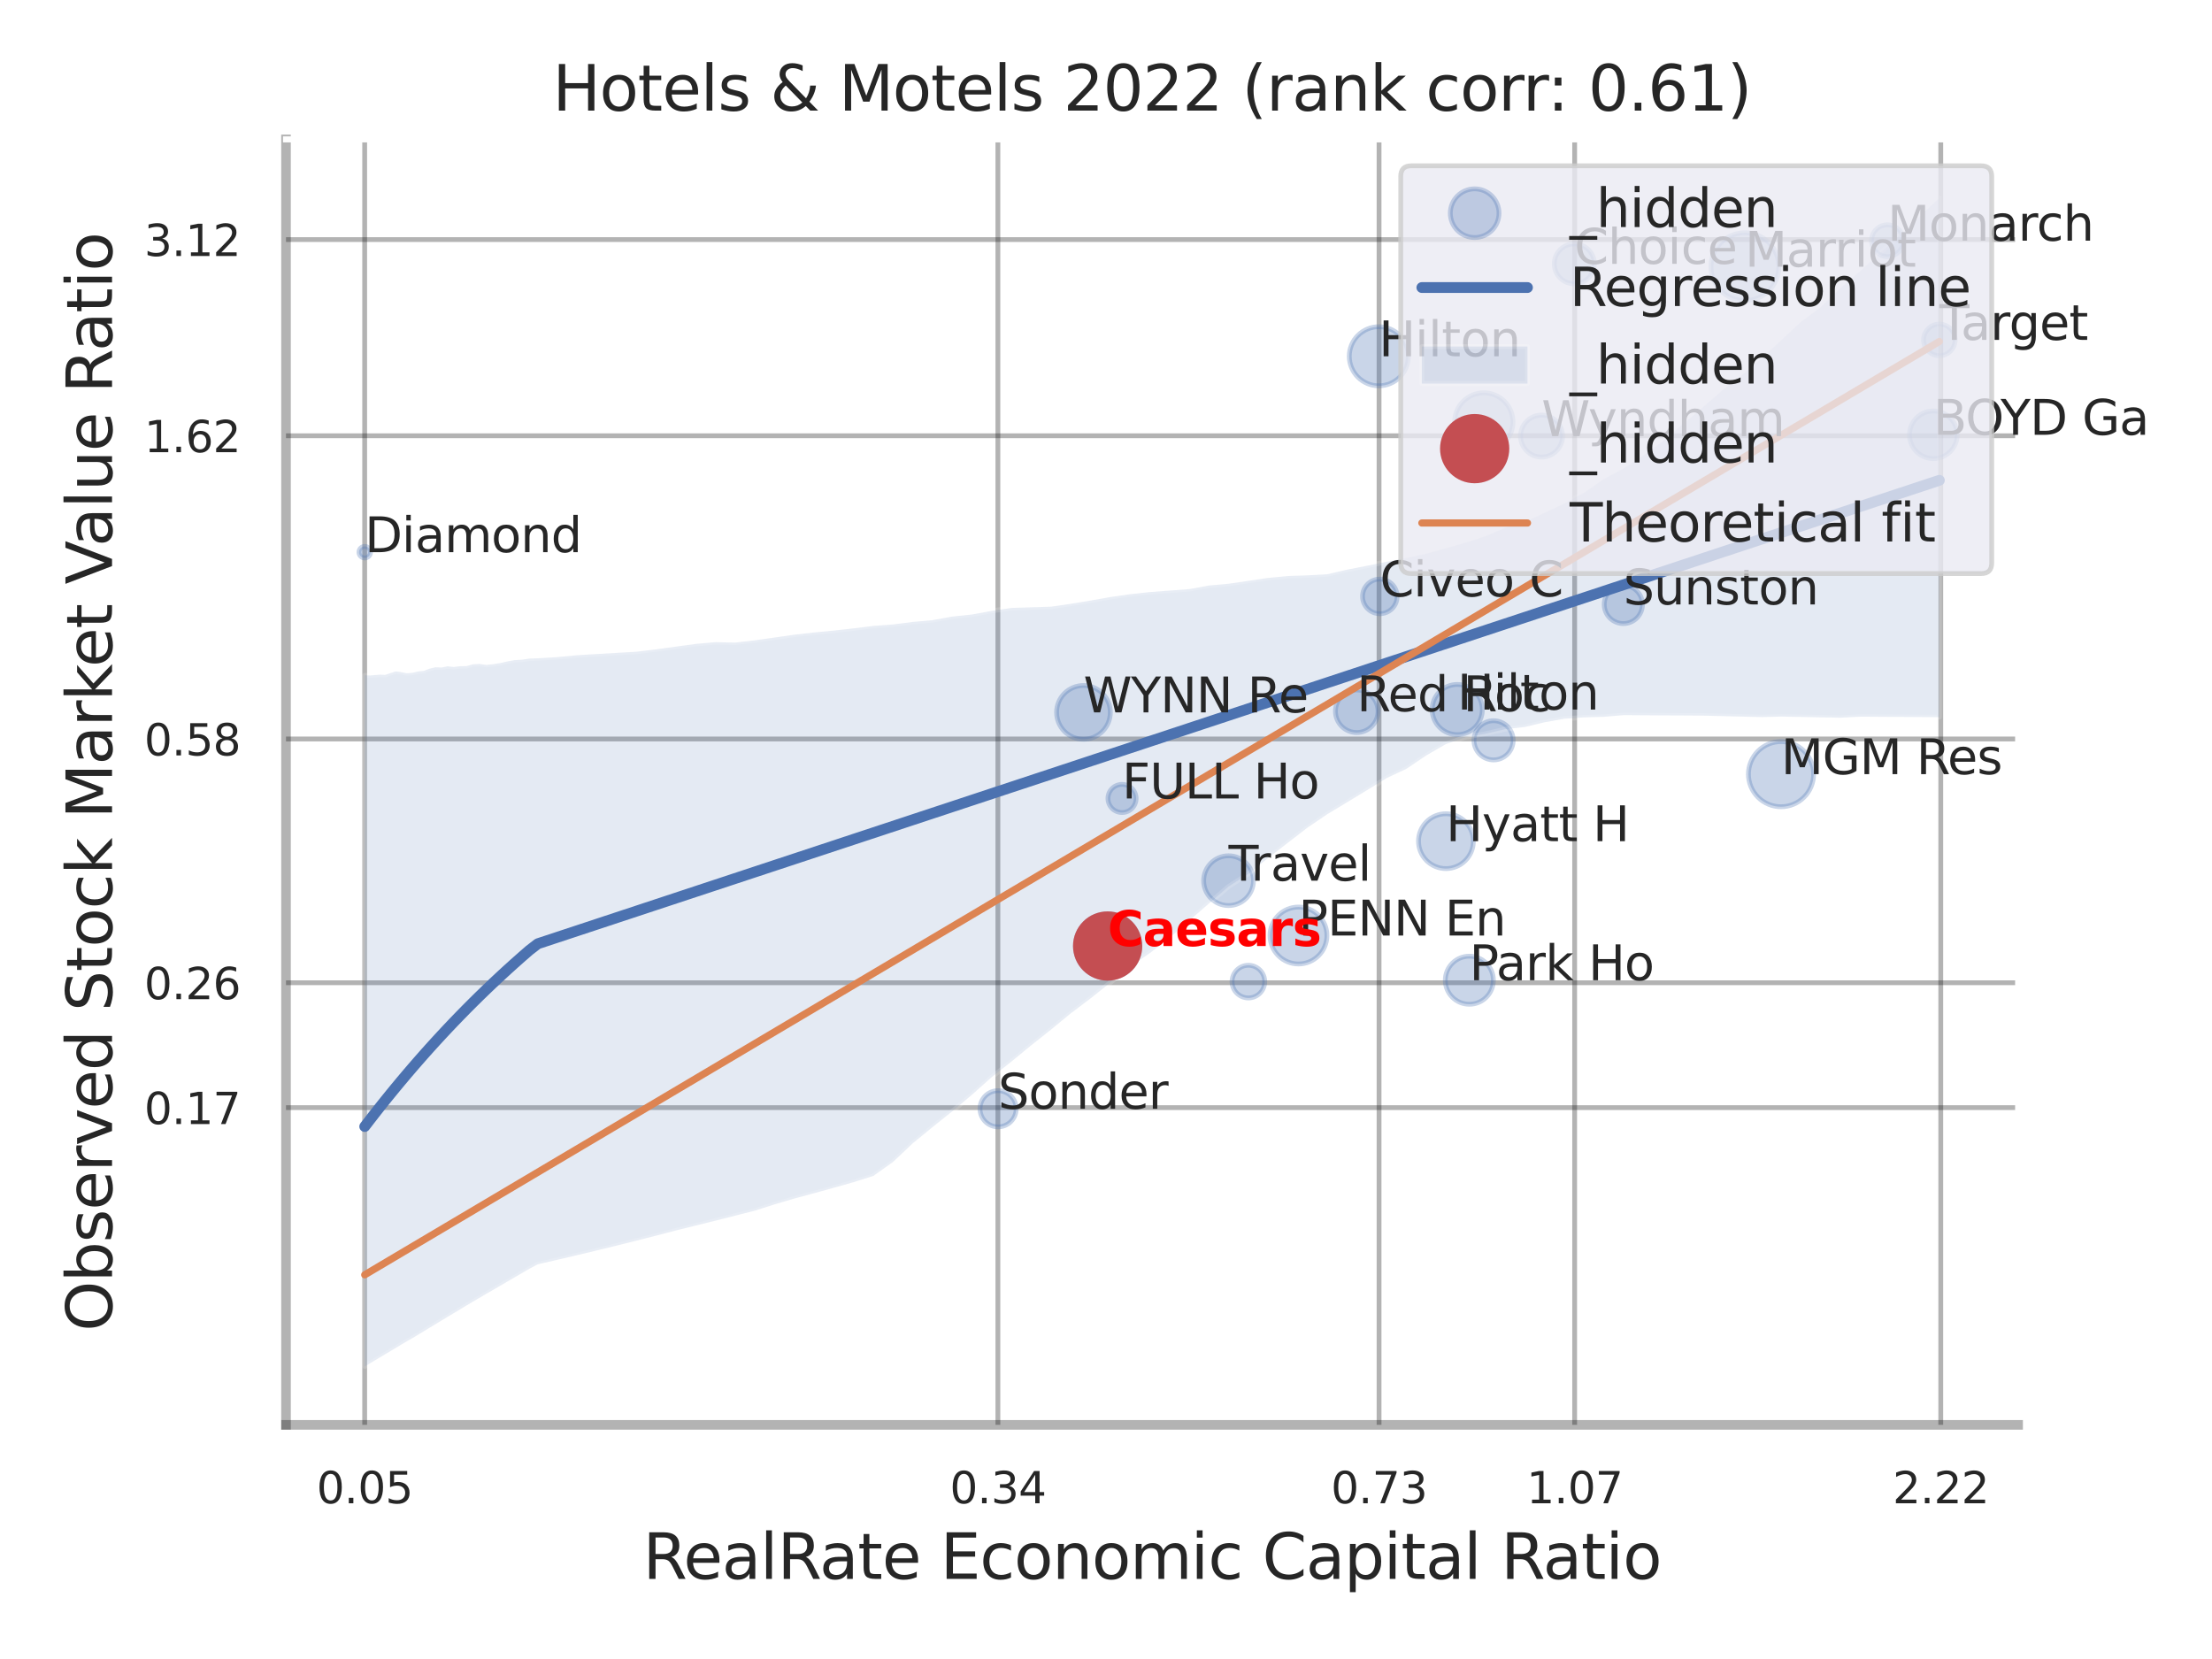 <?xml version="1.0" encoding="utf-8" standalone="no"?>
<!DOCTYPE svg PUBLIC "-//W3C//DTD SVG 1.1//EN"
  "http://www.w3.org/Graphics/SVG/1.1/DTD/svg11.dtd">
<svg xmlns:xlink="http://www.w3.org/1999/xlink" width="460.8pt" height="345.6pt" viewBox="0 0 460.8 345.6" xmlns="http://www.w3.org/2000/svg" version="1.1">
 <defs>
  <style type="text/css">*{stroke-linejoin: round; stroke-linecap: butt}</style>
 </defs>
 <g id="figure_1">
  <g id="patch_1">
   <path d="M 0 345.6 
L 460.8 345.6 
L 460.8 0 
L 0 0 
z
" style="fill: #ffffff"/>
  </g>
  <g id="axes_1">
   <g id="patch_2">
    <path d="M 59.58 296.82 
L 420.408 296.82 
L 420.408 29.04 
L 59.58 29.04 
z
" style="fill: #ffffff"/>
   </g>
   <g id="matplotlib.axis_1">
    <g id="xtick_1">
     <g id="line2d_1">
      <path d="M 75.969 296.82 
L 75.969 29.04 
" clip-path="url(#p1271efe931)" style="fill: none; stroke: #000000; stroke-opacity: 0.3; stroke-linecap: round"/>
     </g>
     <g id="text_1">
      <!-- 0.05 -->
      <g style="fill: #262626" transform="translate(65.95 313.159) scale(0.09 -0.09)">
       <defs>
        <path id="DejaVuSans-30" d="M 2034 4250 
Q 1547 4250 1301 3770 
Q 1056 3291 1056 2328 
Q 1056 1369 1301 889 
Q 1547 409 2034 409 
Q 2525 409 2770 889 
Q 3016 1369 3016 2328 
Q 3016 3291 2770 3770 
Q 2525 4250 2034 4250 
z
M 2034 4750 
Q 2819 4750 3233 4129 
Q 3647 3509 3647 2328 
Q 3647 1150 3233 529 
Q 2819 -91 2034 -91 
Q 1250 -91 836 529 
Q 422 1150 422 2328 
Q 422 3509 836 4129 
Q 1250 4750 2034 4750 
z
" transform="scale(0.016)"/>
        <path id="DejaVuSans-2e" d="M 684 794 
L 1344 794 
L 1344 0 
L 684 0 
L 684 794 
z
" transform="scale(0.016)"/>
        <path id="DejaVuSans-35" d="M 691 4666 
L 3169 4666 
L 3169 4134 
L 1269 4134 
L 1269 2991 
Q 1406 3038 1543 3061 
Q 1681 3084 1819 3084 
Q 2600 3084 3056 2656 
Q 3513 2228 3513 1497 
Q 3513 744 3044 326 
Q 2575 -91 1722 -91 
Q 1428 -91 1123 -41 
Q 819 9 494 109 
L 494 744 
Q 775 591 1075 516 
Q 1375 441 1709 441 
Q 2250 441 2565 725 
Q 2881 1009 2881 1497 
Q 2881 1984 2565 2268 
Q 2250 2553 1709 2553 
Q 1456 2553 1204 2497 
Q 953 2441 691 2322 
L 691 4666 
z
" transform="scale(0.016)"/>
       </defs>
       <use xlink:href="#DejaVuSans-30"/>
       <use xlink:href="#DejaVuSans-2e" transform="translate(63.623 0)"/>
       <use xlink:href="#DejaVuSans-30" transform="translate(95.41 0)"/>
       <use xlink:href="#DejaVuSans-35" transform="translate(159.033 0)"/>
      </g>
     </g>
    </g>
    <g id="xtick_2">
     <g id="line2d_2">
      <path d="M 207.88 296.82 
L 207.88 29.04 
" clip-path="url(#p1271efe931)" style="fill: none; stroke: #000000; stroke-opacity: 0.3; stroke-linecap: round"/>
     </g>
     <g id="text_2">
      <!-- 0.34 -->
      <g style="fill: #262626" transform="translate(197.861 313.159) scale(0.09 -0.09)">
       <defs>
        <path id="DejaVuSans-33" d="M 2597 2516 
Q 3050 2419 3304 2112 
Q 3559 1806 3559 1356 
Q 3559 666 3084 287 
Q 2609 -91 1734 -91 
Q 1441 -91 1130 -33 
Q 819 25 488 141 
L 488 750 
Q 750 597 1062 519 
Q 1375 441 1716 441 
Q 2309 441 2620 675 
Q 2931 909 2931 1356 
Q 2931 1769 2642 2001 
Q 2353 2234 1838 2234 
L 1294 2234 
L 1294 2753 
L 1863 2753 
Q 2328 2753 2575 2939 
Q 2822 3125 2822 3475 
Q 2822 3834 2567 4026 
Q 2313 4219 1838 4219 
Q 1578 4219 1281 4162 
Q 984 4106 628 3988 
L 628 4550 
Q 988 4650 1302 4700 
Q 1616 4750 1894 4750 
Q 2613 4750 3031 4423 
Q 3450 4097 3450 3541 
Q 3450 3153 3228 2886 
Q 3006 2619 2597 2516 
z
" transform="scale(0.016)"/>
        <path id="DejaVuSans-34" d="M 2419 4116 
L 825 1625 
L 2419 1625 
L 2419 4116 
z
M 2253 4666 
L 3047 4666 
L 3047 1625 
L 3713 1625 
L 3713 1100 
L 3047 1100 
L 3047 0 
L 2419 0 
L 2419 1100 
L 313 1100 
L 313 1709 
L 2253 4666 
z
" transform="scale(0.016)"/>
       </defs>
       <use xlink:href="#DejaVuSans-30"/>
       <use xlink:href="#DejaVuSans-2e" transform="translate(63.623 0)"/>
       <use xlink:href="#DejaVuSans-33" transform="translate(95.41 0)"/>
       <use xlink:href="#DejaVuSans-34" transform="translate(159.033 0)"/>
      </g>
     </g>
    </g>
    <g id="xtick_3">
     <g id="line2d_3">
      <path d="M 287.282 296.82 
L 287.282 29.04 
" clip-path="url(#p1271efe931)" style="fill: none; stroke: #000000; stroke-opacity: 0.3; stroke-linecap: round"/>
     </g>
     <g id="text_3">
      <!-- 0.73 -->
      <g style="fill: #262626" transform="translate(277.262 313.159) scale(0.09 -0.09)">
       <defs>
        <path id="DejaVuSans-37" d="M 525 4666 
L 3525 4666 
L 3525 4397 
L 1831 0 
L 1172 0 
L 2766 4134 
L 525 4134 
L 525 4666 
z
" transform="scale(0.016)"/>
       </defs>
       <use xlink:href="#DejaVuSans-30"/>
       <use xlink:href="#DejaVuSans-2e" transform="translate(63.623 0)"/>
       <use xlink:href="#DejaVuSans-37" transform="translate(95.41 0)"/>
       <use xlink:href="#DejaVuSans-33" transform="translate(159.033 0)"/>
      </g>
     </g>
    </g>
    <g id="xtick_4">
     <g id="line2d_4">
      <path d="M 328.027 296.82 
L 328.027 29.04 
" clip-path="url(#p1271efe931)" style="fill: none; stroke: #000000; stroke-opacity: 0.3; stroke-linecap: round"/>
     </g>
     <g id="text_4">
      <!-- 1.07 -->
      <g style="fill: #262626" transform="translate(318.008 313.159) scale(0.09 -0.09)">
       <defs>
        <path id="DejaVuSans-31" d="M 794 531 
L 1825 531 
L 1825 4091 
L 703 3866 
L 703 4441 
L 1819 4666 
L 2450 4666 
L 2450 531 
L 3481 531 
L 3481 0 
L 794 0 
L 794 531 
z
" transform="scale(0.016)"/>
       </defs>
       <use xlink:href="#DejaVuSans-31"/>
       <use xlink:href="#DejaVuSans-2e" transform="translate(63.623 0)"/>
       <use xlink:href="#DejaVuSans-30" transform="translate(95.41 0)"/>
       <use xlink:href="#DejaVuSans-37" transform="translate(159.033 0)"/>
      </g>
     </g>
    </g>
    <g id="xtick_5">
     <g id="line2d_5">
      <path d="M 404.295 296.82 
L 404.295 29.04 
" clip-path="url(#p1271efe931)" style="fill: none; stroke: #000000; stroke-opacity: 0.3; stroke-linecap: round"/>
     </g>
     <g id="text_5">
      <!-- 2.22 -->
      <g style="fill: #262626" transform="translate(394.275 313.159) scale(0.09 -0.09)">
       <defs>
        <path id="DejaVuSans-32" d="M 1228 531 
L 3431 531 
L 3431 0 
L 469 0 
L 469 531 
Q 828 903 1448 1529 
Q 2069 2156 2228 2338 
Q 2531 2678 2651 2914 
Q 2772 3150 2772 3378 
Q 2772 3750 2511 3984 
Q 2250 4219 1831 4219 
Q 1534 4219 1204 4116 
Q 875 4013 500 3803 
L 500 4441 
Q 881 4594 1212 4672 
Q 1544 4750 1819 4750 
Q 2544 4750 2975 4387 
Q 3406 4025 3406 3419 
Q 3406 3131 3298 2873 
Q 3191 2616 2906 2266 
Q 2828 2175 2409 1742 
Q 1991 1309 1228 531 
z
" transform="scale(0.016)"/>
       </defs>
       <use xlink:href="#DejaVuSans-32"/>
       <use xlink:href="#DejaVuSans-2e" transform="translate(63.623 0)"/>
       <use xlink:href="#DejaVuSans-32" transform="translate(95.41 0)"/>
       <use xlink:href="#DejaVuSans-32" transform="translate(159.033 0)"/>
      </g>
     </g>
    </g>
    <g id="xtick_6"/>
    <g id="xtick_7"/>
    <g id="text_6">
     <!-- RealRate Economic Capital Ratio -->
     <g style="fill: #262626" transform="translate(133.94 328.908) scale(0.13 -0.13)">
      <defs>
       <path id="DejaVuSans-52" d="M 2841 2188 
Q 3044 2119 3236 1894 
Q 3428 1669 3622 1275 
L 4263 0 
L 3584 0 
L 2988 1197 
Q 2756 1666 2539 1819 
Q 2322 1972 1947 1972 
L 1259 1972 
L 1259 0 
L 628 0 
L 628 4666 
L 2053 4666 
Q 2853 4666 3247 4331 
Q 3641 3997 3641 3322 
Q 3641 2881 3436 2590 
Q 3231 2300 2841 2188 
z
M 1259 4147 
L 1259 2491 
L 2053 2491 
Q 2509 2491 2742 2702 
Q 2975 2913 2975 3322 
Q 2975 3731 2742 3939 
Q 2509 4147 2053 4147 
L 1259 4147 
z
" transform="scale(0.016)"/>
       <path id="DejaVuSans-65" d="M 3597 1894 
L 3597 1613 
L 953 1613 
Q 991 1019 1311 708 
Q 1631 397 2203 397 
Q 2534 397 2845 478 
Q 3156 559 3463 722 
L 3463 178 
Q 3153 47 2828 -22 
Q 2503 -91 2169 -91 
Q 1331 -91 842 396 
Q 353 884 353 1716 
Q 353 2575 817 3079 
Q 1281 3584 2069 3584 
Q 2775 3584 3186 3129 
Q 3597 2675 3597 1894 
z
M 3022 2063 
Q 3016 2534 2758 2815 
Q 2500 3097 2075 3097 
Q 1594 3097 1305 2825 
Q 1016 2553 972 2059 
L 3022 2063 
z
" transform="scale(0.016)"/>
       <path id="DejaVuSans-61" d="M 2194 1759 
Q 1497 1759 1228 1600 
Q 959 1441 959 1056 
Q 959 750 1161 570 
Q 1363 391 1709 391 
Q 2188 391 2477 730 
Q 2766 1069 2766 1631 
L 2766 1759 
L 2194 1759 
z
M 3341 1997 
L 3341 0 
L 2766 0 
L 2766 531 
Q 2569 213 2275 61 
Q 1981 -91 1556 -91 
Q 1019 -91 701 211 
Q 384 513 384 1019 
Q 384 1609 779 1909 
Q 1175 2209 1959 2209 
L 2766 2209 
L 2766 2266 
Q 2766 2663 2505 2880 
Q 2244 3097 1772 3097 
Q 1472 3097 1187 3025 
Q 903 2953 641 2809 
L 641 3341 
Q 956 3463 1253 3523 
Q 1550 3584 1831 3584 
Q 2591 3584 2966 3190 
Q 3341 2797 3341 1997 
z
" transform="scale(0.016)"/>
       <path id="DejaVuSans-6c" d="M 603 4863 
L 1178 4863 
L 1178 0 
L 603 0 
L 603 4863 
z
" transform="scale(0.016)"/>
       <path id="DejaVuSans-74" d="M 1172 4494 
L 1172 3500 
L 2356 3500 
L 2356 3053 
L 1172 3053 
L 1172 1153 
Q 1172 725 1289 603 
Q 1406 481 1766 481 
L 2356 481 
L 2356 0 
L 1766 0 
Q 1100 0 847 248 
Q 594 497 594 1153 
L 594 3053 
L 172 3053 
L 172 3500 
L 594 3500 
L 594 4494 
L 1172 4494 
z
" transform="scale(0.016)"/>
       <path id="DejaVuSans-20" transform="scale(0.016)"/>
       <path id="DejaVuSans-45" d="M 628 4666 
L 3578 4666 
L 3578 4134 
L 1259 4134 
L 1259 2753 
L 3481 2753 
L 3481 2222 
L 1259 2222 
L 1259 531 
L 3634 531 
L 3634 0 
L 628 0 
L 628 4666 
z
" transform="scale(0.016)"/>
       <path id="DejaVuSans-63" d="M 3122 3366 
L 3122 2828 
Q 2878 2963 2633 3030 
Q 2388 3097 2138 3097 
Q 1578 3097 1268 2742 
Q 959 2388 959 1747 
Q 959 1106 1268 751 
Q 1578 397 2138 397 
Q 2388 397 2633 464 
Q 2878 531 3122 666 
L 3122 134 
Q 2881 22 2623 -34 
Q 2366 -91 2075 -91 
Q 1284 -91 818 406 
Q 353 903 353 1747 
Q 353 2603 823 3093 
Q 1294 3584 2113 3584 
Q 2378 3584 2631 3529 
Q 2884 3475 3122 3366 
z
" transform="scale(0.016)"/>
       <path id="DejaVuSans-6f" d="M 1959 3097 
Q 1497 3097 1228 2736 
Q 959 2375 959 1747 
Q 959 1119 1226 758 
Q 1494 397 1959 397 
Q 2419 397 2687 759 
Q 2956 1122 2956 1747 
Q 2956 2369 2687 2733 
Q 2419 3097 1959 3097 
z
M 1959 3584 
Q 2709 3584 3137 3096 
Q 3566 2609 3566 1747 
Q 3566 888 3137 398 
Q 2709 -91 1959 -91 
Q 1206 -91 779 398 
Q 353 888 353 1747 
Q 353 2609 779 3096 
Q 1206 3584 1959 3584 
z
" transform="scale(0.016)"/>
       <path id="DejaVuSans-6e" d="M 3513 2113 
L 3513 0 
L 2938 0 
L 2938 2094 
Q 2938 2591 2744 2837 
Q 2550 3084 2163 3084 
Q 1697 3084 1428 2787 
Q 1159 2491 1159 1978 
L 1159 0 
L 581 0 
L 581 3500 
L 1159 3500 
L 1159 2956 
Q 1366 3272 1645 3428 
Q 1925 3584 2291 3584 
Q 2894 3584 3203 3211 
Q 3513 2838 3513 2113 
z
" transform="scale(0.016)"/>
       <path id="DejaVuSans-6d" d="M 3328 2828 
Q 3544 3216 3844 3400 
Q 4144 3584 4550 3584 
Q 5097 3584 5394 3201 
Q 5691 2819 5691 2113 
L 5691 0 
L 5113 0 
L 5113 2094 
Q 5113 2597 4934 2840 
Q 4756 3084 4391 3084 
Q 3944 3084 3684 2787 
Q 3425 2491 3425 1978 
L 3425 0 
L 2847 0 
L 2847 2094 
Q 2847 2600 2669 2842 
Q 2491 3084 2119 3084 
Q 1678 3084 1418 2786 
Q 1159 2488 1159 1978 
L 1159 0 
L 581 0 
L 581 3500 
L 1159 3500 
L 1159 2956 
Q 1356 3278 1631 3431 
Q 1906 3584 2284 3584 
Q 2666 3584 2933 3390 
Q 3200 3197 3328 2828 
z
" transform="scale(0.016)"/>
       <path id="DejaVuSans-69" d="M 603 3500 
L 1178 3500 
L 1178 0 
L 603 0 
L 603 3500 
z
M 603 4863 
L 1178 4863 
L 1178 4134 
L 603 4134 
L 603 4863 
z
" transform="scale(0.016)"/>
       <path id="DejaVuSans-43" d="M 4122 4306 
L 4122 3641 
Q 3803 3938 3442 4084 
Q 3081 4231 2675 4231 
Q 1875 4231 1450 3742 
Q 1025 3253 1025 2328 
Q 1025 1406 1450 917 
Q 1875 428 2675 428 
Q 3081 428 3442 575 
Q 3803 722 4122 1019 
L 4122 359 
Q 3791 134 3420 21 
Q 3050 -91 2638 -91 
Q 1578 -91 968 557 
Q 359 1206 359 2328 
Q 359 3453 968 4101 
Q 1578 4750 2638 4750 
Q 3056 4750 3426 4639 
Q 3797 4528 4122 4306 
z
" transform="scale(0.016)"/>
       <path id="DejaVuSans-70" d="M 1159 525 
L 1159 -1331 
L 581 -1331 
L 581 3500 
L 1159 3500 
L 1159 2969 
Q 1341 3281 1617 3432 
Q 1894 3584 2278 3584 
Q 2916 3584 3314 3078 
Q 3713 2572 3713 1747 
Q 3713 922 3314 415 
Q 2916 -91 2278 -91 
Q 1894 -91 1617 61 
Q 1341 213 1159 525 
z
M 3116 1747 
Q 3116 2381 2855 2742 
Q 2594 3103 2138 3103 
Q 1681 3103 1420 2742 
Q 1159 2381 1159 1747 
Q 1159 1113 1420 752 
Q 1681 391 2138 391 
Q 2594 391 2855 752 
Q 3116 1113 3116 1747 
z
" transform="scale(0.016)"/>
      </defs>
      <use xlink:href="#DejaVuSans-52"/>
      <use xlink:href="#DejaVuSans-65" transform="translate(64.982 0)"/>
      <use xlink:href="#DejaVuSans-61" transform="translate(126.506 0)"/>
      <use xlink:href="#DejaVuSans-6c" transform="translate(187.785 0)"/>
      <use xlink:href="#DejaVuSans-52" transform="translate(215.568 0)"/>
      <use xlink:href="#DejaVuSans-61" transform="translate(282.801 0)"/>
      <use xlink:href="#DejaVuSans-74" transform="translate(344.08 0)"/>
      <use xlink:href="#DejaVuSans-65" transform="translate(383.289 0)"/>
      <use xlink:href="#DejaVuSans-20" transform="translate(444.812 0)"/>
      <use xlink:href="#DejaVuSans-45" transform="translate(476.6 0)"/>
      <use xlink:href="#DejaVuSans-63" transform="translate(539.783 0)"/>
      <use xlink:href="#DejaVuSans-6f" transform="translate(594.764 0)"/>
      <use xlink:href="#DejaVuSans-6e" transform="translate(655.945 0)"/>
      <use xlink:href="#DejaVuSans-6f" transform="translate(719.324 0)"/>
      <use xlink:href="#DejaVuSans-6d" transform="translate(780.506 0)"/>
      <use xlink:href="#DejaVuSans-69" transform="translate(877.918 0)"/>
      <use xlink:href="#DejaVuSans-63" transform="translate(905.701 0)"/>
      <use xlink:href="#DejaVuSans-20" transform="translate(960.682 0)"/>
      <use xlink:href="#DejaVuSans-43" transform="translate(992.469 0)"/>
      <use xlink:href="#DejaVuSans-61" transform="translate(1062.293 0)"/>
      <use xlink:href="#DejaVuSans-70" transform="translate(1123.572 0)"/>
      <use xlink:href="#DejaVuSans-69" transform="translate(1187.049 0)"/>
      <use xlink:href="#DejaVuSans-74" transform="translate(1214.832 0)"/>
      <use xlink:href="#DejaVuSans-61" transform="translate(1254.041 0)"/>
      <use xlink:href="#DejaVuSans-6c" transform="translate(1315.32 0)"/>
      <use xlink:href="#DejaVuSans-20" transform="translate(1343.104 0)"/>
      <use xlink:href="#DejaVuSans-52" transform="translate(1374.891 0)"/>
      <use xlink:href="#DejaVuSans-61" transform="translate(1442.123 0)"/>
      <use xlink:href="#DejaVuSans-74" transform="translate(1503.402 0)"/>
      <use xlink:href="#DejaVuSans-69" transform="translate(1542.611 0)"/>
      <use xlink:href="#DejaVuSans-6f" transform="translate(1570.395 0)"/>
     </g>
    </g>
   </g>
   <g id="matplotlib.axis_2">
    <g id="ytick_1">
     <g id="line2d_6">
      <path d="M 59.58 230.735 
L 420.408 230.735 
" clip-path="url(#p1271efe931)" style="fill: none; stroke: #000000; stroke-opacity: 0.3; stroke-linecap: round"/>
     </g>
     <g id="text_7">
      <!-- 0.17 -->
      <g style="fill: #262626" transform="translate(30.041 234.154) scale(0.09 -0.09)">
       <use xlink:href="#DejaVuSans-30"/>
       <use xlink:href="#DejaVuSans-2e" transform="translate(63.623 0)"/>
       <use xlink:href="#DejaVuSans-31" transform="translate(95.41 0)"/>
       <use xlink:href="#DejaVuSans-37" transform="translate(159.033 0)"/>
      </g>
     </g>
    </g>
    <g id="ytick_2">
     <g id="line2d_7">
      <path d="M 59.58 204.725 
L 420.408 204.725 
" clip-path="url(#p1271efe931)" style="fill: none; stroke: #000000; stroke-opacity: 0.3; stroke-linecap: round"/>
     </g>
     <g id="text_8">
      <!-- 0.26 -->
      <g style="fill: #262626" transform="translate(30.041 208.145) scale(0.09 -0.09)">
       <defs>
        <path id="DejaVuSans-36" d="M 2113 2584 
Q 1688 2584 1439 2293 
Q 1191 2003 1191 1497 
Q 1191 994 1439 701 
Q 1688 409 2113 409 
Q 2538 409 2786 701 
Q 3034 994 3034 1497 
Q 3034 2003 2786 2293 
Q 2538 2584 2113 2584 
z
M 3366 4563 
L 3366 3988 
Q 3128 4100 2886 4159 
Q 2644 4219 2406 4219 
Q 1781 4219 1451 3797 
Q 1122 3375 1075 2522 
Q 1259 2794 1537 2939 
Q 1816 3084 2150 3084 
Q 2853 3084 3261 2657 
Q 3669 2231 3669 1497 
Q 3669 778 3244 343 
Q 2819 -91 2113 -91 
Q 1303 -91 875 529 
Q 447 1150 447 2328 
Q 447 3434 972 4092 
Q 1497 4750 2381 4750 
Q 2619 4750 2861 4703 
Q 3103 4656 3366 4563 
z
" transform="scale(0.016)"/>
       </defs>
       <use xlink:href="#DejaVuSans-30"/>
       <use xlink:href="#DejaVuSans-2e" transform="translate(63.623 0)"/>
       <use xlink:href="#DejaVuSans-32" transform="translate(95.41 0)"/>
       <use xlink:href="#DejaVuSans-36" transform="translate(159.033 0)"/>
      </g>
     </g>
    </g>
    <g id="ytick_3">
     <g id="line2d_8">
      <path d="M 59.58 153.945 
L 420.408 153.945 
" clip-path="url(#p1271efe931)" style="fill: none; stroke: #000000; stroke-opacity: 0.3; stroke-linecap: round"/>
     </g>
     <g id="text_9">
      <!-- 0.58 -->
      <g style="fill: #262626" transform="translate(30.041 157.365) scale(0.09 -0.09)">
       <defs>
        <path id="DejaVuSans-38" d="M 2034 2216 
Q 1584 2216 1326 1975 
Q 1069 1734 1069 1313 
Q 1069 891 1326 650 
Q 1584 409 2034 409 
Q 2484 409 2743 651 
Q 3003 894 3003 1313 
Q 3003 1734 2745 1975 
Q 2488 2216 2034 2216 
z
M 1403 2484 
Q 997 2584 770 2862 
Q 544 3141 544 3541 
Q 544 4100 942 4425 
Q 1341 4750 2034 4750 
Q 2731 4750 3128 4425 
Q 3525 4100 3525 3541 
Q 3525 3141 3298 2862 
Q 3072 2584 2669 2484 
Q 3125 2378 3379 2068 
Q 3634 1759 3634 1313 
Q 3634 634 3220 271 
Q 2806 -91 2034 -91 
Q 1263 -91 848 271 
Q 434 634 434 1313 
Q 434 1759 690 2068 
Q 947 2378 1403 2484 
z
M 1172 3481 
Q 1172 3119 1398 2916 
Q 1625 2713 2034 2713 
Q 2441 2713 2670 2916 
Q 2900 3119 2900 3481 
Q 2900 3844 2670 4047 
Q 2441 4250 2034 4250 
Q 1625 4250 1398 4047 
Q 1172 3844 1172 3481 
z
" transform="scale(0.016)"/>
       </defs>
       <use xlink:href="#DejaVuSans-30"/>
       <use xlink:href="#DejaVuSans-2e" transform="translate(63.623 0)"/>
       <use xlink:href="#DejaVuSans-35" transform="translate(95.41 0)"/>
       <use xlink:href="#DejaVuSans-38" transform="translate(159.033 0)"/>
      </g>
     </g>
    </g>
    <g id="ytick_4">
     <g id="line2d_9">
      <path d="M 59.58 90.78 
L 420.408 90.78 
" clip-path="url(#p1271efe931)" style="fill: none; stroke: #000000; stroke-opacity: 0.3; stroke-linecap: round"/>
     </g>
     <g id="text_10">
      <!-- 1.62 -->
      <g style="fill: #262626" transform="translate(30.041 94.199) scale(0.09 -0.09)">
       <use xlink:href="#DejaVuSans-31"/>
       <use xlink:href="#DejaVuSans-2e" transform="translate(63.623 0)"/>
       <use xlink:href="#DejaVuSans-36" transform="translate(95.41 0)"/>
       <use xlink:href="#DejaVuSans-32" transform="translate(159.033 0)"/>
      </g>
     </g>
    </g>
    <g id="ytick_5">
     <g id="line2d_10">
      <path d="M 59.58 49.908 
L 420.408 49.908 
" clip-path="url(#p1271efe931)" style="fill: none; stroke: #000000; stroke-opacity: 0.3; stroke-linecap: round"/>
     </g>
     <g id="text_11">
      <!-- 3.12 -->
      <g style="fill: #262626" transform="translate(30.041 53.327) scale(0.09 -0.09)">
       <use xlink:href="#DejaVuSans-33"/>
       <use xlink:href="#DejaVuSans-2e" transform="translate(63.623 0)"/>
       <use xlink:href="#DejaVuSans-31" transform="translate(95.41 0)"/>
       <use xlink:href="#DejaVuSans-32" transform="translate(159.033 0)"/>
      </g>
     </g>
    </g>
    <g id="ytick_6"/>
    <g id="ytick_7"/>
    <g id="text_12">
     <!-- Observed Stock Market Value Ratio -->
     <g style="fill: #262626" transform="translate(23.337 277.332) rotate(-90) scale(0.13 -0.13)">
      <defs>
       <path id="DejaVuSans-4f" d="M 2522 4238 
Q 1834 4238 1429 3725 
Q 1025 3213 1025 2328 
Q 1025 1447 1429 934 
Q 1834 422 2522 422 
Q 3209 422 3611 934 
Q 4013 1447 4013 2328 
Q 4013 3213 3611 3725 
Q 3209 4238 2522 4238 
z
M 2522 4750 
Q 3503 4750 4090 4092 
Q 4678 3434 4678 2328 
Q 4678 1225 4090 567 
Q 3503 -91 2522 -91 
Q 1538 -91 948 565 
Q 359 1222 359 2328 
Q 359 3434 948 4092 
Q 1538 4750 2522 4750 
z
" transform="scale(0.016)"/>
       <path id="DejaVuSans-62" d="M 3116 1747 
Q 3116 2381 2855 2742 
Q 2594 3103 2138 3103 
Q 1681 3103 1420 2742 
Q 1159 2381 1159 1747 
Q 1159 1113 1420 752 
Q 1681 391 2138 391 
Q 2594 391 2855 752 
Q 3116 1113 3116 1747 
z
M 1159 2969 
Q 1341 3281 1617 3432 
Q 1894 3584 2278 3584 
Q 2916 3584 3314 3078 
Q 3713 2572 3713 1747 
Q 3713 922 3314 415 
Q 2916 -91 2278 -91 
Q 1894 -91 1617 61 
Q 1341 213 1159 525 
L 1159 0 
L 581 0 
L 581 4863 
L 1159 4863 
L 1159 2969 
z
" transform="scale(0.016)"/>
       <path id="DejaVuSans-73" d="M 2834 3397 
L 2834 2853 
Q 2591 2978 2328 3040 
Q 2066 3103 1784 3103 
Q 1356 3103 1142 2972 
Q 928 2841 928 2578 
Q 928 2378 1081 2264 
Q 1234 2150 1697 2047 
L 1894 2003 
Q 2506 1872 2764 1633 
Q 3022 1394 3022 966 
Q 3022 478 2636 193 
Q 2250 -91 1575 -91 
Q 1294 -91 989 -36 
Q 684 19 347 128 
L 347 722 
Q 666 556 975 473 
Q 1284 391 1588 391 
Q 1994 391 2212 530 
Q 2431 669 2431 922 
Q 2431 1156 2273 1281 
Q 2116 1406 1581 1522 
L 1381 1569 
Q 847 1681 609 1914 
Q 372 2147 372 2553 
Q 372 3047 722 3315 
Q 1072 3584 1716 3584 
Q 2034 3584 2315 3537 
Q 2597 3491 2834 3397 
z
" transform="scale(0.016)"/>
       <path id="DejaVuSans-72" d="M 2631 2963 
Q 2534 3019 2420 3045 
Q 2306 3072 2169 3072 
Q 1681 3072 1420 2755 
Q 1159 2438 1159 1844 
L 1159 0 
L 581 0 
L 581 3500 
L 1159 3500 
L 1159 2956 
Q 1341 3275 1631 3429 
Q 1922 3584 2338 3584 
Q 2397 3584 2469 3576 
Q 2541 3569 2628 3553 
L 2631 2963 
z
" transform="scale(0.016)"/>
       <path id="DejaVuSans-76" d="M 191 3500 
L 800 3500 
L 1894 563 
L 2988 3500 
L 3597 3500 
L 2284 0 
L 1503 0 
L 191 3500 
z
" transform="scale(0.016)"/>
       <path id="DejaVuSans-64" d="M 2906 2969 
L 2906 4863 
L 3481 4863 
L 3481 0 
L 2906 0 
L 2906 525 
Q 2725 213 2448 61 
Q 2172 -91 1784 -91 
Q 1150 -91 751 415 
Q 353 922 353 1747 
Q 353 2572 751 3078 
Q 1150 3584 1784 3584 
Q 2172 3584 2448 3432 
Q 2725 3281 2906 2969 
z
M 947 1747 
Q 947 1113 1208 752 
Q 1469 391 1925 391 
Q 2381 391 2643 752 
Q 2906 1113 2906 1747 
Q 2906 2381 2643 2742 
Q 2381 3103 1925 3103 
Q 1469 3103 1208 2742 
Q 947 2381 947 1747 
z
" transform="scale(0.016)"/>
       <path id="DejaVuSans-53" d="M 3425 4513 
L 3425 3897 
Q 3066 4069 2747 4153 
Q 2428 4238 2131 4238 
Q 1616 4238 1336 4038 
Q 1056 3838 1056 3469 
Q 1056 3159 1242 3001 
Q 1428 2844 1947 2747 
L 2328 2669 
Q 3034 2534 3370 2195 
Q 3706 1856 3706 1288 
Q 3706 609 3251 259 
Q 2797 -91 1919 -91 
Q 1588 -91 1214 -16 
Q 841 59 441 206 
L 441 856 
Q 825 641 1194 531 
Q 1563 422 1919 422 
Q 2459 422 2753 634 
Q 3047 847 3047 1241 
Q 3047 1584 2836 1778 
Q 2625 1972 2144 2069 
L 1759 2144 
Q 1053 2284 737 2584 
Q 422 2884 422 3419 
Q 422 4038 858 4394 
Q 1294 4750 2059 4750 
Q 2388 4750 2728 4690 
Q 3069 4631 3425 4513 
z
" transform="scale(0.016)"/>
       <path id="DejaVuSans-6b" d="M 581 4863 
L 1159 4863 
L 1159 1991 
L 2875 3500 
L 3609 3500 
L 1753 1863 
L 3688 0 
L 2938 0 
L 1159 1709 
L 1159 0 
L 581 0 
L 581 4863 
z
" transform="scale(0.016)"/>
       <path id="DejaVuSans-4d" d="M 628 4666 
L 1569 4666 
L 2759 1491 
L 3956 4666 
L 4897 4666 
L 4897 0 
L 4281 0 
L 4281 4097 
L 3078 897 
L 2444 897 
L 1241 4097 
L 1241 0 
L 628 0 
L 628 4666 
z
" transform="scale(0.016)"/>
       <path id="DejaVuSans-56" d="M 1831 0 
L 50 4666 
L 709 4666 
L 2188 738 
L 3669 4666 
L 4325 4666 
L 2547 0 
L 1831 0 
z
" transform="scale(0.016)"/>
       <path id="DejaVuSans-75" d="M 544 1381 
L 544 3500 
L 1119 3500 
L 1119 1403 
Q 1119 906 1312 657 
Q 1506 409 1894 409 
Q 2359 409 2629 706 
Q 2900 1003 2900 1516 
L 2900 3500 
L 3475 3500 
L 3475 0 
L 2900 0 
L 2900 538 
Q 2691 219 2414 64 
Q 2138 -91 1772 -91 
Q 1169 -91 856 284 
Q 544 659 544 1381 
z
M 1991 3584 
L 1991 3584 
z
" transform="scale(0.016)"/>
      </defs>
      <use xlink:href="#DejaVuSans-4f"/>
      <use xlink:href="#DejaVuSans-62" transform="translate(78.711 0)"/>
      <use xlink:href="#DejaVuSans-73" transform="translate(142.188 0)"/>
      <use xlink:href="#DejaVuSans-65" transform="translate(194.287 0)"/>
      <use xlink:href="#DejaVuSans-72" transform="translate(255.811 0)"/>
      <use xlink:href="#DejaVuSans-76" transform="translate(296.924 0)"/>
      <use xlink:href="#DejaVuSans-65" transform="translate(356.104 0)"/>
      <use xlink:href="#DejaVuSans-64" transform="translate(417.627 0)"/>
      <use xlink:href="#DejaVuSans-20" transform="translate(481.104 0)"/>
      <use xlink:href="#DejaVuSans-53" transform="translate(512.891 0)"/>
      <use xlink:href="#DejaVuSans-74" transform="translate(576.367 0)"/>
      <use xlink:href="#DejaVuSans-6f" transform="translate(615.576 0)"/>
      <use xlink:href="#DejaVuSans-63" transform="translate(676.758 0)"/>
      <use xlink:href="#DejaVuSans-6b" transform="translate(731.738 0)"/>
      <use xlink:href="#DejaVuSans-20" transform="translate(789.648 0)"/>
      <use xlink:href="#DejaVuSans-4d" transform="translate(821.436 0)"/>
      <use xlink:href="#DejaVuSans-61" transform="translate(907.715 0)"/>
      <use xlink:href="#DejaVuSans-72" transform="translate(968.994 0)"/>
      <use xlink:href="#DejaVuSans-6b" transform="translate(1010.107 0)"/>
      <use xlink:href="#DejaVuSans-65" transform="translate(1064.393 0)"/>
      <use xlink:href="#DejaVuSans-74" transform="translate(1125.916 0)"/>
      <use xlink:href="#DejaVuSans-20" transform="translate(1165.125 0)"/>
      <use xlink:href="#DejaVuSans-56" transform="translate(1196.912 0)"/>
      <use xlink:href="#DejaVuSans-61" transform="translate(1257.57 0)"/>
      <use xlink:href="#DejaVuSans-6c" transform="translate(1318.85 0)"/>
      <use xlink:href="#DejaVuSans-75" transform="translate(1346.633 0)"/>
      <use xlink:href="#DejaVuSans-65" transform="translate(1410.012 0)"/>
      <use xlink:href="#DejaVuSans-20" transform="translate(1471.535 0)"/>
      <use xlink:href="#DejaVuSans-52" transform="translate(1503.322 0)"/>
      <use xlink:href="#DejaVuSans-61" transform="translate(1570.555 0)"/>
      <use xlink:href="#DejaVuSans-74" transform="translate(1631.834 0)"/>
      <use xlink:href="#DejaVuSans-69" transform="translate(1671.043 0)"/>
      <use xlink:href="#DejaVuSans-6f" transform="translate(1698.826 0)"/>
     </g>
    </g>
   </g>
   <g id="PathCollection_1">
    <path d="M 371.019 168.059 
C 372.819 168.059 374.546 167.344 375.819 166.071 
C 377.092 164.798 377.807 163.071 377.807 161.271 
C 377.807 159.471 377.092 157.745 375.819 156.472 
C 374.546 155.199 372.819 154.484 371.019 154.484 
C 369.219 154.484 367.493 155.199 366.22 156.472 
C 364.947 157.745 364.232 159.471 364.232 161.271 
C 364.232 163.071 364.947 164.798 366.22 166.071 
C 367.493 167.344 369.219 168.059 371.019 168.059 
z
" clip-path="url(#p1271efe931)" style="fill: #4c72b0; fill-opacity: 0.3; stroke: #4c72b0; stroke-opacity: 0.3"/>
    <path d="M 75.981 116.234 
C 76.301 116.234 76.607 116.107 76.833 115.881 
C 77.059 115.655 77.185 115.349 77.185 115.03 
C 77.185 114.71 77.059 114.404 76.833 114.178 
C 76.607 113.952 76.301 113.825 75.981 113.825 
C 75.662 113.825 75.356 113.952 75.13 114.178 
C 74.904 114.404 74.777 114.71 74.777 115.03 
C 74.777 115.349 74.904 115.655 75.13 115.881 
C 75.356 116.107 75.662 116.234 75.981 116.234 
z
" clip-path="url(#p1271efe931)" style="fill: #4c72b0; fill-opacity: 0.3; stroke: #4c72b0; stroke-opacity: 0.3"/>
    <path d="M 233.741 169.263 
C 234.519 169.263 235.264 168.955 235.814 168.405 
C 236.364 167.855 236.673 167.109 236.673 166.332 
C 236.673 165.554 236.364 164.809 235.814 164.259 
C 235.264 163.709 234.519 163.4 233.741 163.4 
C 232.964 163.4 232.218 163.709 231.668 164.259 
C 231.119 164.809 230.81 165.554 230.81 166.332 
C 230.81 167.109 231.119 167.855 231.668 168.405 
C 232.218 168.955 232.964 169.263 233.741 169.263 
z
" clip-path="url(#p1271efe931)" style="fill: #4c72b0; fill-opacity: 0.3; stroke: #4c72b0; stroke-opacity: 0.3"/>
    <path d="M 402.749 95.539 
C 404.065 95.539 405.328 95.016 406.259 94.085 
C 407.189 93.154 407.713 91.892 407.713 90.575 
C 407.713 89.259 407.189 87.996 406.259 87.065 
C 405.328 86.134 404.065 85.611 402.749 85.611 
C 401.432 85.611 400.169 86.134 399.238 87.065 
C 398.308 87.996 397.785 89.259 397.785 90.575 
C 397.785 91.892 398.308 93.154 399.238 94.085 
C 400.169 95.016 401.432 95.539 402.749 95.539 
z
" clip-path="url(#p1271efe931)" style="fill: #4c72b0; fill-opacity: 0.3; stroke: #4c72b0; stroke-opacity: 0.3"/>
    <path d="M 393.185 53.451 
C 394.063 53.451 394.905 53.102 395.526 52.481 
C 396.147 51.86 396.496 51.018 396.496 50.14 
C 396.496 49.262 396.147 48.419 395.526 47.798 
C 394.905 47.177 394.063 46.829 393.185 46.829 
C 392.307 46.829 391.464 47.177 390.843 47.798 
C 390.222 48.419 389.874 49.262 389.874 50.14 
C 389.874 51.018 390.222 51.86 390.843 52.481 
C 391.464 53.102 392.307 53.451 393.185 53.451 
z
" clip-path="url(#p1271efe931)" style="fill: #4c72b0; fill-opacity: 0.3; stroke: #4c72b0; stroke-opacity: 0.3"/>
    <path d="M 260.063 207.889 
C 260.965 207.889 261.831 207.53 262.469 206.892 
C 263.107 206.254 263.466 205.388 263.466 204.486 
C 263.466 203.583 263.107 202.718 262.469 202.079 
C 261.831 201.441 260.965 201.083 260.063 201.083 
C 259.16 201.083 258.295 201.441 257.656 202.079 
C 257.018 202.718 256.66 203.583 256.66 204.486 
C 256.66 205.388 257.018 206.254 257.656 206.892 
C 258.295 207.53 259.16 207.889 260.063 207.889 
z
" clip-path="url(#p1271efe931)" style="fill: #4c72b0; fill-opacity: 0.3; stroke: #4c72b0; stroke-opacity: 0.3"/>
    <path d="M 270.496 200.812 
C 272.068 200.812 273.576 200.187 274.688 199.075 
C 275.8 197.963 276.425 196.455 276.425 194.883 
C 276.425 193.31 275.8 191.802 274.688 190.69 
C 273.576 189.579 272.068 188.954 270.496 188.954 
C 268.923 188.954 267.415 189.579 266.303 190.69 
C 265.192 191.802 264.567 193.31 264.567 194.883 
C 264.567 196.455 265.192 197.963 266.303 199.075 
C 267.415 200.187 268.923 200.812 270.496 200.812 
z
" clip-path="url(#p1271efe931)" style="fill: #4c72b0; fill-opacity: 0.3; stroke: #4c72b0; stroke-opacity: 0.3"/>
    <path d="M 327.956 59.132 
C 329.063 59.132 330.124 58.693 330.906 57.911 
C 331.688 57.128 332.128 56.067 332.128 54.961 
C 332.128 53.855 331.688 52.793 330.906 52.011 
C 330.124 51.229 329.063 50.789 327.956 50.789 
C 326.85 50.789 325.789 51.229 325.007 52.011 
C 324.224 52.793 323.785 53.855 323.785 54.961 
C 323.785 56.067 324.224 57.128 325.007 57.911 
C 325.789 58.693 326.85 59.132 327.956 59.132 
z
" clip-path="url(#p1271efe931)" style="fill: #4c72b0; fill-opacity: 0.3; stroke: #4c72b0; stroke-opacity: 0.3"/>
    <path d="M 363.492 62.626 
C 365.367 62.626 367.166 61.881 368.492 60.555 
C 369.818 59.229 370.563 57.431 370.563 55.555 
C 370.563 53.68 369.818 51.881 368.492 50.555 
C 367.166 49.229 365.367 48.484 363.492 48.484 
C 361.616 48.484 359.818 49.229 358.492 50.555 
C 357.166 51.881 356.421 53.68 356.421 55.555 
C 356.421 57.431 357.166 59.229 358.492 60.555 
C 359.818 61.881 361.616 62.626 363.492 62.626 
z
" clip-path="url(#p1271efe931)" style="fill: #4c72b0; fill-opacity: 0.3; stroke: #4c72b0; stroke-opacity: 0.3"/>
    <path d="M 225.707 153.998 
C 227.191 153.998 228.615 153.409 229.665 152.359 
C 230.715 151.309 231.304 149.885 231.304 148.401 
C 231.304 146.916 230.715 145.493 229.665 144.443 
C 228.615 143.393 227.191 142.803 225.707 142.803 
C 224.223 142.803 222.799 143.393 221.749 144.443 
C 220.699 145.493 220.11 146.916 220.11 148.401 
C 220.11 149.885 220.699 151.309 221.749 152.359 
C 222.799 153.409 224.223 153.998 225.707 153.998 
z
" clip-path="url(#p1271efe931)" style="fill: #4c72b0; fill-opacity: 0.3; stroke: #4c72b0; stroke-opacity: 0.3"/>
    <path d="M 338.175 129.903 
C 339.232 129.903 340.246 129.483 340.993 128.736 
C 341.74 127.989 342.16 126.975 342.16 125.918 
C 342.16 124.861 341.74 123.848 340.993 123.101 
C 340.246 122.353 339.232 121.934 338.175 121.934 
C 337.118 121.934 336.105 122.353 335.358 123.101 
C 334.61 123.848 334.19 124.861 334.19 125.918 
C 334.19 126.975 334.61 127.989 335.358 128.736 
C 336.105 129.483 337.118 129.903 338.175 129.903 
z
" clip-path="url(#p1271efe931)" style="fill: #4c72b0; fill-opacity: 0.3; stroke: #4c72b0; stroke-opacity: 0.3"/>
    <path d="M 309.106 93.978 
C 310.718 93.978 312.264 93.338 313.404 92.198 
C 314.543 91.059 315.184 89.512 315.184 87.901 
C 315.184 86.289 314.543 84.743 313.404 83.603 
C 312.264 82.463 310.718 81.823 309.106 81.823 
C 307.494 81.823 305.948 82.463 304.808 83.603 
C 303.668 84.743 303.028 86.289 303.028 87.901 
C 303.028 89.512 303.668 91.059 304.808 92.198 
C 305.948 93.338 307.494 93.978 309.106 93.978 
z
" clip-path="url(#p1271efe931)" style="fill: #4c72b0; fill-opacity: 0.3; stroke: #4c72b0; stroke-opacity: 0.3"/>
    <path d="M 255.931 188.648 
C 257.307 188.648 258.626 188.101 259.599 187.128 
C 260.572 186.155 261.119 184.836 261.119 183.46 
C 261.119 182.084 260.572 180.764 259.599 179.791 
C 258.626 178.818 257.307 178.272 255.931 178.272 
C 254.555 178.272 253.235 178.818 252.262 179.791 
C 251.289 180.764 250.743 182.084 250.743 183.46 
C 250.743 184.836 251.289 186.155 252.262 187.128 
C 253.235 188.101 254.555 188.648 255.931 188.648 
z
" clip-path="url(#p1271efe931)" style="fill: #4c72b0; fill-opacity: 0.3; stroke: #4c72b0; stroke-opacity: 0.3"/>
    <path d="M 301.216 180.945 
C 302.731 180.945 304.185 180.343 305.256 179.271 
C 306.328 178.2 306.93 176.746 306.93 175.231 
C 306.93 173.715 306.328 172.262 305.256 171.19 
C 304.185 170.119 302.731 169.517 301.216 169.517 
C 299.7 169.517 298.247 170.119 297.175 171.19 
C 296.104 172.262 295.502 173.715 295.502 175.231 
C 295.502 176.746 296.104 178.2 297.175 179.271 
C 298.247 180.343 299.7 180.945 301.216 180.945 
z
" clip-path="url(#p1271efe931)" style="fill: #4c72b0; fill-opacity: 0.3; stroke: #4c72b0; stroke-opacity: 0.3"/>
    <path d="M 287.236 80.371 
C 288.868 80.371 290.433 79.723 291.587 78.569 
C 292.741 77.415 293.389 75.85 293.389 74.218 
C 293.389 72.586 292.741 71.021 291.587 69.867 
C 290.433 68.713 288.868 68.064 287.236 68.064 
C 285.604 68.064 284.039 68.713 282.885 69.867 
C 281.731 71.021 281.083 72.586 281.083 74.218 
C 281.083 75.85 281.731 77.415 282.885 78.569 
C 284.039 79.723 285.604 80.371 287.236 80.371 
z
" clip-path="url(#p1271efe931)" style="fill: #4c72b0; fill-opacity: 0.3; stroke: #4c72b0; stroke-opacity: 0.3"/>
    <path d="M 287.446 127.848 
C 288.402 127.848 289.319 127.468 289.995 126.792 
C 290.671 126.116 291.05 125.199 291.05 124.243 
C 291.05 123.287 290.671 122.37 289.995 121.694 
C 289.319 121.018 288.402 120.639 287.446 120.639 
C 286.49 120.639 285.573 121.018 284.897 121.694 
C 284.221 122.37 283.841 123.287 283.841 124.243 
C 283.841 125.199 284.221 126.116 284.897 126.792 
C 285.573 127.468 286.49 127.848 287.446 127.848 
z
" clip-path="url(#p1271efe931)" style="fill: #4c72b0; fill-opacity: 0.3; stroke: #4c72b0; stroke-opacity: 0.3"/>
    <path d="M 230.74 203.788 
C 232.52 203.788 234.228 203.08 235.486 201.821 
C 236.745 200.562 237.453 198.855 237.453 197.074 
C 237.453 195.294 236.745 193.586 235.486 192.328 
C 234.228 191.069 232.52 190.361 230.74 190.361 
C 228.959 190.361 227.252 191.069 225.993 192.328 
C 224.734 193.586 224.026 195.294 224.026 197.074 
C 224.026 198.855 224.734 200.562 225.993 201.821 
C 227.252 203.08 228.959 203.788 230.74 203.788 
z
" clip-path="url(#p1271efe931)" style="fill: #4c72b0; fill-opacity: 0.3; stroke: #4c72b0; stroke-opacity: 0.3"/>
    <path d="M 311.138 158.304 
C 312.221 158.304 313.26 157.874 314.025 157.108 
C 314.791 156.343 315.221 155.304 315.221 154.221 
C 315.221 153.138 314.791 152.099 314.025 151.333 
C 313.26 150.568 312.221 150.137 311.138 150.137 
C 310.055 150.137 309.016 150.568 308.25 151.333 
C 307.485 152.099 307.054 153.138 307.054 154.221 
C 307.054 155.304 307.485 156.343 308.25 157.108 
C 309.016 157.874 310.055 158.304 311.138 158.304 
z
" clip-path="url(#p1271efe931)" style="fill: #4c72b0; fill-opacity: 0.3; stroke: #4c72b0; stroke-opacity: 0.3"/>
    <path d="M 306.091 209.205 
C 307.419 209.205 308.693 208.678 309.632 207.739 
C 310.571 206.799 311.099 205.525 311.099 204.197 
C 311.099 202.869 310.571 201.595 309.632 200.656 
C 308.693 199.717 307.419 199.189 306.091 199.189 
C 304.762 199.189 303.489 199.717 302.549 200.656 
C 301.61 201.595 301.083 202.869 301.083 204.197 
C 301.083 205.525 301.61 206.799 302.549 207.739 
C 303.489 208.678 304.762 209.205 306.091 209.205 
z
" clip-path="url(#p1271efe931)" style="fill: #4c72b0; fill-opacity: 0.3; stroke: #4c72b0; stroke-opacity: 0.3"/>
    <path d="M 282.633 152.603 
C 283.809 152.603 284.937 152.136 285.769 151.304 
C 286.601 150.472 287.069 149.344 287.069 148.167 
C 287.069 146.991 286.601 145.863 285.769 145.031 
C 284.937 144.199 283.809 143.732 282.633 143.732 
C 281.456 143.732 280.328 144.199 279.496 145.031 
C 278.664 145.863 278.197 146.991 278.197 148.167 
C 278.197 149.344 278.664 150.472 279.496 151.304 
C 280.328 152.136 281.456 152.603 282.633 152.603 
z
" clip-path="url(#p1271efe931)" style="fill: #4c72b0; fill-opacity: 0.3; stroke: #4c72b0; stroke-opacity: 0.3"/>
    <path d="M 303.574 153.041 
C 304.961 153.041 306.291 152.49 307.272 151.51 
C 308.252 150.529 308.803 149.199 308.803 147.812 
C 308.803 146.425 308.252 145.095 307.272 144.114 
C 306.291 143.134 304.961 142.583 303.574 142.583 
C 302.187 142.583 300.857 143.134 299.876 144.114 
C 298.895 145.095 298.344 146.425 298.344 147.812 
C 298.344 149.199 298.895 150.529 299.876 151.51 
C 300.857 152.49 302.187 153.041 303.574 153.041 
z
" clip-path="url(#p1271efe931)" style="fill: #4c72b0; fill-opacity: 0.3; stroke: #4c72b0; stroke-opacity: 0.3"/>
    <path d="M 404.006 74.095 
C 404.878 74.095 405.714 73.748 406.331 73.132 
C 406.947 72.515 407.294 71.679 407.294 70.807 
C 407.294 69.936 406.947 69.099 406.331 68.483 
C 405.714 67.867 404.878 67.52 404.006 67.52 
C 403.135 67.52 402.298 67.867 401.682 68.483 
C 401.065 69.099 400.719 69.936 400.719 70.807 
C 400.719 71.679 401.065 72.515 401.682 73.132 
C 402.298 73.748 403.135 74.095 404.006 74.095 
z
" clip-path="url(#p1271efe931)" style="fill: #4c72b0; fill-opacity: 0.3; stroke: #4c72b0; stroke-opacity: 0.3"/>
    <path d="M 321.133 95.219 
C 322.293 95.219 323.406 94.758 324.227 93.937 
C 325.047 93.117 325.509 92.004 325.509 90.843 
C 325.509 89.683 325.047 88.57 324.227 87.749 
C 323.406 86.929 322.293 86.468 321.133 86.468 
C 319.973 86.468 318.86 86.929 318.039 87.749 
C 317.219 88.57 316.758 89.683 316.758 90.843 
C 316.758 92.004 317.219 93.117 318.039 93.937 
C 318.86 94.758 319.973 95.219 321.133 95.219 
z
" clip-path="url(#p1271efe931)" style="fill: #4c72b0; fill-opacity: 0.3; stroke: #4c72b0; stroke-opacity: 0.3"/>
    <path d="M 207.922 234.741 
C 208.922 234.741 209.88 234.344 210.587 233.637 
C 211.294 232.93 211.691 231.972 211.691 230.972 
C 211.691 229.973 211.294 229.014 210.587 228.307 
C 209.88 227.601 208.922 227.203 207.922 227.203 
C 206.923 227.203 205.964 227.601 205.257 228.307 
C 204.55 229.014 204.153 229.973 204.153 230.972 
C 204.153 231.972 204.55 232.93 205.257 233.637 
C 205.964 234.344 206.923 234.741 207.922 234.741 
z
" clip-path="url(#p1271efe931)" style="fill: #4c72b0; fill-opacity: 0.3; stroke: #4c72b0; stroke-opacity: 0.3"/>
   </g>
   <g id="FillBetweenPolyCollection_1">
    <defs>
     <path id="m6a2f298301" d="M 75.981 -204.924 
L 75.981 -60.952 
L 77.025 -61.566 
L 78.082 -62.198 
L 79.154 -62.839 
L 80.239 -63.488 
L 81.339 -64.147 
L 82.454 -64.815 
L 83.585 -65.492 
L 84.731 -66.179 
L 85.894 -66.833 
L 87.073 -67.544 
L 88.27 -68.268 
L 89.484 -69.004 
L 90.717 -69.751 
L 91.969 -70.51 
L 93.24 -71.279 
L 94.532 -72.054 
L 95.844 -72.842 
L 97.177 -73.642 
L 98.533 -74.452 
L 99.912 -75.257 
L 101.314 -76.095 
L 102.741 -76.904 
L 104.193 -77.751 
L 105.671 -78.613 
L 107.177 -79.491 
L 108.711 -80.385 
L 110.274 -81.296 
L 112.031 -82.224 
L 116.144 -83.17 
L 120.256 -84.136 
L 124.368 -85.121 
L 128.481 -86.126 
L 132.593 -87.153 
L 136.705 -88.203 
L 140.818 -89.278 
L 144.93 -90.296 
L 149.042 -91.313 
L 153.155 -92.354 
L 157.267 -93.401 
L 161.379 -94.722 
L 165.492 -95.927 
L 169.604 -97.037 
L 173.716 -98.174 
L 177.828 -99.339 
L 181.941 -100.64 
L 186.053 -103.559 
L 190.165 -107.45 
L 194.278 -110.818 
L 198.39 -114.109 
L 202.502 -117.565 
L 206.615 -121.235 
L 210.727 -124.478 
L 214.839 -127.861 
L 218.952 -131.119 
L 223.064 -134.504 
L 227.176 -137.608 
L 231.289 -140.899 
L 235.401 -144.197 
L 239.513 -147.043 
L 243.626 -150.239 
L 247.738 -153.824 
L 251.85 -157.393 
L 255.963 -160.946 
L 260.075 -163.573 
L 264.187 -166.874 
L 268.3 -170.05 
L 272.412 -173.221 
L 276.524 -176.005 
L 280.637 -178.486 
L 284.749 -180.978 
L 288.861 -183.511 
L 292.974 -185.439 
L 297.086 -188.206 
L 301.198 -190.594 
L 305.311 -192.033 
L 309.423 -192.74 
L 313.535 -193.695 
L 317.648 -194.158 
L 321.76 -195.138 
L 325.872 -195.872 
L 329.985 -196.158 
L 334.097 -196.272 
L 338.209 -196.627 
L 342.322 -196.598 
L 346.434 -196.571 
L 350.546 -196.554 
L 354.659 -196.526 
L 358.771 -196.424 
L 362.883 -196.322 
L 366.995 -196.219 
L 371.108 -196.324 
L 375.22 -196.245 
L 379.332 -196.165 
L 383.445 -196.086 
L 387.557 -196.308 
L 391.669 -196.28 
L 395.782 -196.252 
L 399.894 -196.224 
L 404.006 -196.202 
L 404.006 -304.388 
L 404.006 -304.388 
L 399.894 -300.484 
L 395.782 -296.578 
L 391.669 -292.903 
L 387.557 -289.184 
L 383.445 -285.612 
L 379.332 -281.653 
L 375.22 -278.593 
L 371.108 -274.774 
L 366.995 -270.942 
L 362.883 -267.473 
L 358.771 -264.29 
L 354.659 -260.682 
L 350.546 -257.238 
L 346.434 -253.718 
L 342.322 -250.693 
L 338.209 -248 
L 334.097 -245.801 
L 329.985 -242.954 
L 325.872 -240.701 
L 321.76 -238.795 
L 317.648 -236.818 
L 313.535 -235.653 
L 309.423 -233.894 
L 305.311 -232.553 
L 301.198 -231.39 
L 297.086 -230.251 
L 292.974 -229.354 
L 288.861 -228.573 
L 284.749 -227.736 
L 280.637 -226.934 
L 276.524 -225.977 
L 272.412 -225.747 
L 268.3 -225.604 
L 264.187 -225.213 
L 260.075 -224.602 
L 255.963 -223.997 
L 251.85 -223.629 
L 247.738 -222.874 
L 243.626 -222.571 
L 239.513 -222.26 
L 235.401 -221.811 
L 231.289 -221.221 
L 227.176 -220.49 
L 223.064 -219.816 
L 218.952 -219.215 
L 214.839 -219.085 
L 210.727 -218.956 
L 206.615 -218.345 
L 202.502 -217.59 
L 198.39 -217.162 
L 194.278 -216.408 
L 190.165 -216.043 
L 186.053 -215.517 
L 181.941 -215.213 
L 177.828 -214.703 
L 173.716 -214.242 
L 169.604 -213.849 
L 165.492 -213.381 
L 161.379 -212.796 
L 157.267 -212.211 
L 153.155 -211.737 
L 149.042 -211.821 
L 144.93 -211.46 
L 140.818 -210.896 
L 136.705 -210.333 
L 132.593 -209.833 
L 128.481 -209.593 
L 124.368 -209.352 
L 120.256 -209.107 
L 116.144 -208.715 
L 112.031 -208.469 
L 110.274 -208.402 
L 108.711 -208.169 
L 107.177 -208.083 
L 105.671 -207.807 
L 104.193 -207.467 
L 102.741 -207.236 
L 101.314 -207.078 
L 99.912 -207.294 
L 98.533 -207.208 
L 97.177 -206.837 
L 95.844 -206.816 
L 94.532 -206.654 
L 93.24 -206.791 
L 91.969 -206.542 
L 90.717 -206.598 
L 89.484 -206.299 
L 88.27 -205.846 
L 87.073 -205.717 
L 85.894 -205.436 
L 84.731 -205.348 
L 83.585 -205.584 
L 82.454 -205.735 
L 81.339 -205.377 
L 80.239 -205.009 
L 79.154 -205.056 
L 78.082 -204.969 
L 77.025 -204.89 
L 75.981 -204.924 
z
" style="stroke: #ffffff; stroke-opacity: 0.15"/>
    </defs>
    <g clip-path="url(#p1271efe931)">
     <use xlink:href="#m6a2f298301" x="0" y="345.6" style="fill: #4c72b0; fill-opacity: 0.15; stroke: #ffffff; stroke-opacity: 0.15"/>
    </g>
   </g>
   <g id="PathCollection_2">
    <defs>
     <path id="m5de7b57b2a" d="M 0 6.713 
C 1.78 6.713 3.488 6.006 4.747 4.747 
C 6.006 3.488 6.713 1.78 6.713 0 
C 6.713 -1.78 6.006 -3.488 4.747 -4.747 
C 3.488 -6.006 1.78 -6.713 0 -6.713 
C -1.78 -6.713 -3.488 -6.006 -4.747 -4.747 
C -6.006 -3.488 -6.713 -1.78 -6.713 0 
C -6.713 1.78 -6.006 3.488 -4.747 4.747 
C -3.488 6.006 -1.78 6.713 0 6.713 
z
" style="stroke: #c44e52"/>
    </defs>
    <g clip-path="url(#p1271efe931)">
     <use xlink:href="#m5de7b57b2a" x="230.74" y="197.074" style="fill: #c44e52; stroke: #c44e52"/>
    </g>
   </g>
   <g id="line2d_11">
    <path d="M 75.981 234.674 
L 77.025 233.315 
L 78.082 231.955 
L 79.154 230.595 
L 80.239 229.235 
L 81.339 227.876 
L 82.454 226.516 
L 83.585 225.156 
L 84.731 223.796 
L 85.894 222.437 
L 87.073 221.077 
L 88.27 219.717 
L 89.484 218.357 
L 90.717 216.998 
L 91.969 215.638 
L 93.24 214.278 
L 94.532 212.918 
L 95.844 211.559 
L 97.177 210.199 
L 98.533 208.839 
L 99.912 207.479 
L 101.314 206.12 
L 102.741 204.76 
L 104.193 203.4 
L 105.671 202.04 
L 107.177 200.681 
L 108.711 199.321 
L 110.274 197.961 
L 112.031 196.601 
L 116.144 195.242 
L 120.256 193.882 
L 124.368 192.522 
L 128.481 191.162 
L 132.593 189.803 
L 136.705 188.443 
L 140.818 187.083 
L 144.93 185.723 
L 149.042 184.364 
L 153.155 183.004 
L 157.267 181.644 
L 161.379 180.284 
L 165.492 178.925 
L 169.604 177.565 
L 173.716 176.205 
L 177.828 174.845 
L 181.941 173.486 
L 186.053 172.126 
L 190.165 170.766 
L 194.278 169.406 
L 198.39 168.047 
L 202.502 166.687 
L 206.615 165.327 
L 210.727 163.967 
L 214.839 162.608 
L 218.952 161.248 
L 223.064 159.888 
L 227.176 158.528 
L 231.289 157.169 
L 235.401 155.809 
L 239.513 154.449 
L 243.626 153.089 
L 247.738 151.73 
L 251.85 150.37 
L 255.963 149.01 
L 260.075 147.65 
L 264.187 146.291 
L 268.3 144.931 
L 272.412 143.571 
L 276.524 142.211 
L 280.637 140.852 
L 284.749 139.492 
L 288.861 138.132 
L 292.974 136.772 
L 297.086 135.413 
L 301.198 134.053 
L 305.311 132.693 
L 309.423 131.333 
L 313.535 129.974 
L 317.648 128.614 
L 321.76 127.254 
L 325.872 125.894 
L 329.985 124.535 
L 334.097 123.175 
L 338.209 121.815 
L 342.322 120.455 
L 346.434 119.096 
L 350.546 117.736 
L 354.659 116.376 
L 358.771 115.016 
L 362.883 113.657 
L 366.995 112.297 
L 371.108 110.937 
L 375.22 109.577 
L 379.332 108.218 
L 383.445 106.858 
L 387.557 105.498 
L 391.669 104.138 
L 395.782 102.779 
L 399.894 101.419 
L 404.006 100.059 
" clip-path="url(#p1271efe931)" style="fill: none; stroke: #4c72b0; stroke-width: 2.25; stroke-linecap: round"/>
   </g>
   <g id="line2d_12">
    <path d="M 371.019 90.687 
L 75.981 265.568 
L 233.741 172.057 
L 402.749 71.879 
L 393.185 77.548 
L 260.063 156.455 
L 270.496 150.271 
L 327.956 116.212 
L 363.492 95.149 
L 225.707 176.819 
L 338.175 110.155 
L 309.106 127.385 
L 255.931 158.904 
L 301.216 132.062 
L 287.236 140.349 
L 287.446 140.224 
L 230.74 173.836 
L 311.138 126.181 
L 306.091 129.173 
L 282.633 143.077 
L 303.574 130.664 
L 404.006 71.134 
L 321.133 120.256 
L 207.922 187.361 
" clip-path="url(#p1271efe931)" style="fill: none; stroke: #dd8452; stroke-width: 1.5; stroke-linecap: round"/>
   </g>
   <g id="patch_3">
    <path d="M 59.58 296.82 
L 59.58 29.04 
" style="fill: none; opacity: 0.3; stroke: #000000; stroke-width: 2; stroke-linejoin: miter; stroke-linecap: square"/>
   </g>
   <g id="patch_4">
    <path d="M 420.408 296.82 
L 420.408 29.04 
" style="fill: none; stroke: #ffffff; stroke-width: 1.25; stroke-linejoin: miter; stroke-linecap: square"/>
   </g>
   <g id="patch_5">
    <path d="M 59.58 296.82 
L 420.408 296.82 
" style="fill: none; opacity: 0.3; stroke: #000000; stroke-width: 2; stroke-linejoin: miter; stroke-linecap: square"/>
   </g>
   <g id="patch_6">
    <path d="M 59.58 29.04 
L 420.408 29.04 
" style="fill: none; stroke: #ffffff; stroke-width: 1.25; stroke-linejoin: miter; stroke-linecap: square"/>
   </g>
   <g id="text_13">
    <!-- MGM Res -->
    <g style="fill: #262626" transform="translate(371.019 161.271) scale(0.1 -0.1)">
     <defs>
      <path id="DejaVuSans-47" d="M 3809 666 
L 3809 1919 
L 2778 1919 
L 2778 2438 
L 4434 2438 
L 4434 434 
Q 4069 175 3628 42 
Q 3188 -91 2688 -91 
Q 1594 -91 976 548 
Q 359 1188 359 2328 
Q 359 3472 976 4111 
Q 1594 4750 2688 4750 
Q 3144 4750 3555 4637 
Q 3966 4525 4313 4306 
L 4313 3634 
Q 3963 3931 3569 4081 
Q 3175 4231 2741 4231 
Q 1884 4231 1454 3753 
Q 1025 3275 1025 2328 
Q 1025 1384 1454 906 
Q 1884 428 2741 428 
Q 3075 428 3337 486 
Q 3600 544 3809 666 
z
" transform="scale(0.016)"/>
     </defs>
     <use xlink:href="#DejaVuSans-4d"/>
     <use xlink:href="#DejaVuSans-47" transform="translate(86.279 0)"/>
     <use xlink:href="#DejaVuSans-4d" transform="translate(163.77 0)"/>
     <use xlink:href="#DejaVuSans-20" transform="translate(250.049 0)"/>
     <use xlink:href="#DejaVuSans-52" transform="translate(281.836 0)"/>
     <use xlink:href="#DejaVuSans-65" transform="translate(346.818 0)"/>
     <use xlink:href="#DejaVuSans-73" transform="translate(408.342 0)"/>
    </g>
   </g>
   <g id="text_14">
    <!-- Diamond -->
    <g style="fill: #262626" transform="translate(75.981 115.03) scale(0.1 -0.1)">
     <defs>
      <path id="DejaVuSans-44" d="M 1259 4147 
L 1259 519 
L 2022 519 
Q 2988 519 3436 956 
Q 3884 1394 3884 2338 
Q 3884 3275 3436 3711 
Q 2988 4147 2022 4147 
L 1259 4147 
z
M 628 4666 
L 1925 4666 
Q 3281 4666 3915 4102 
Q 4550 3538 4550 2338 
Q 4550 1131 3912 565 
Q 3275 0 1925 0 
L 628 0 
L 628 4666 
z
" transform="scale(0.016)"/>
     </defs>
     <use xlink:href="#DejaVuSans-44"/>
     <use xlink:href="#DejaVuSans-69" transform="translate(77.002 0)"/>
     <use xlink:href="#DejaVuSans-61" transform="translate(104.785 0)"/>
     <use xlink:href="#DejaVuSans-6d" transform="translate(166.064 0)"/>
     <use xlink:href="#DejaVuSans-6f" transform="translate(263.477 0)"/>
     <use xlink:href="#DejaVuSans-6e" transform="translate(324.658 0)"/>
     <use xlink:href="#DejaVuSans-64" transform="translate(388.037 0)"/>
    </g>
   </g>
   <g id="text_15">
    <!-- FULL Ho -->
    <g style="fill: #262626" transform="translate(233.741 166.332) scale(0.1 -0.1)">
     <defs>
      <path id="DejaVuSans-46" d="M 628 4666 
L 3309 4666 
L 3309 4134 
L 1259 4134 
L 1259 2759 
L 3109 2759 
L 3109 2228 
L 1259 2228 
L 1259 0 
L 628 0 
L 628 4666 
z
" transform="scale(0.016)"/>
      <path id="DejaVuSans-55" d="M 556 4666 
L 1191 4666 
L 1191 1831 
Q 1191 1081 1462 751 
Q 1734 422 2344 422 
Q 2950 422 3222 751 
Q 3494 1081 3494 1831 
L 3494 4666 
L 4128 4666 
L 4128 1753 
Q 4128 841 3676 375 
Q 3225 -91 2344 -91 
Q 1459 -91 1007 375 
Q 556 841 556 1753 
L 556 4666 
z
" transform="scale(0.016)"/>
      <path id="DejaVuSans-4c" d="M 628 4666 
L 1259 4666 
L 1259 531 
L 3531 531 
L 3531 0 
L 628 0 
L 628 4666 
z
" transform="scale(0.016)"/>
      <path id="DejaVuSans-48" d="M 628 4666 
L 1259 4666 
L 1259 2753 
L 3553 2753 
L 3553 4666 
L 4184 4666 
L 4184 0 
L 3553 0 
L 3553 2222 
L 1259 2222 
L 1259 0 
L 628 0 
L 628 4666 
z
" transform="scale(0.016)"/>
     </defs>
     <use xlink:href="#DejaVuSans-46"/>
     <use xlink:href="#DejaVuSans-55" transform="translate(57.52 0)"/>
     <use xlink:href="#DejaVuSans-4c" transform="translate(130.713 0)"/>
     <use xlink:href="#DejaVuSans-4c" transform="translate(186.426 0)"/>
     <use xlink:href="#DejaVuSans-20" transform="translate(242.139 0)"/>
     <use xlink:href="#DejaVuSans-48" transform="translate(273.926 0)"/>
     <use xlink:href="#DejaVuSans-6f" transform="translate(349.121 0)"/>
    </g>
   </g>
   <g id="text_16">
    <!-- BOYD Ga -->
    <g style="fill: #262626" transform="translate(402.749 90.575) scale(0.1 -0.1)">
     <defs>
      <path id="DejaVuSans-42" d="M 1259 2228 
L 1259 519 
L 2272 519 
Q 2781 519 3026 730 
Q 3272 941 3272 1375 
Q 3272 1813 3026 2020 
Q 2781 2228 2272 2228 
L 1259 2228 
z
M 1259 4147 
L 1259 2741 
L 2194 2741 
Q 2656 2741 2882 2914 
Q 3109 3088 3109 3444 
Q 3109 3797 2882 3972 
Q 2656 4147 2194 4147 
L 1259 4147 
z
M 628 4666 
L 2241 4666 
Q 2963 4666 3353 4366 
Q 3744 4066 3744 3513 
Q 3744 3084 3544 2831 
Q 3344 2578 2956 2516 
Q 3422 2416 3680 2098 
Q 3938 1781 3938 1306 
Q 3938 681 3513 340 
Q 3088 0 2303 0 
L 628 0 
L 628 4666 
z
" transform="scale(0.016)"/>
      <path id="DejaVuSans-59" d="M -13 4666 
L 666 4666 
L 1959 2747 
L 3244 4666 
L 3922 4666 
L 2272 2222 
L 2272 0 
L 1638 0 
L 1638 2222 
L -13 4666 
z
" transform="scale(0.016)"/>
     </defs>
     <use xlink:href="#DejaVuSans-42"/>
     <use xlink:href="#DejaVuSans-4f" transform="translate(66.854 0)"/>
     <use xlink:href="#DejaVuSans-59" transform="translate(140.064 0)"/>
     <use xlink:href="#DejaVuSans-44" transform="translate(201.148 0)"/>
     <use xlink:href="#DejaVuSans-20" transform="translate(278.15 0)"/>
     <use xlink:href="#DejaVuSans-47" transform="translate(309.938 0)"/>
     <use xlink:href="#DejaVuSans-61" transform="translate(387.428 0)"/>
    </g>
   </g>
   <g id="text_17">
    <!-- Monarch -->
    <g style="fill: #262626" transform="translate(393.185 50.14) scale(0.1 -0.1)">
     <defs>
      <path id="DejaVuSans-68" d="M 3513 2113 
L 3513 0 
L 2938 0 
L 2938 2094 
Q 2938 2591 2744 2837 
Q 2550 3084 2163 3084 
Q 1697 3084 1428 2787 
Q 1159 2491 1159 1978 
L 1159 0 
L 581 0 
L 581 4863 
L 1159 4863 
L 1159 2956 
Q 1366 3272 1645 3428 
Q 1925 3584 2291 3584 
Q 2894 3584 3203 3211 
Q 3513 2838 3513 2113 
z
" transform="scale(0.016)"/>
     </defs>
     <use xlink:href="#DejaVuSans-4d"/>
     <use xlink:href="#DejaVuSans-6f" transform="translate(86.279 0)"/>
     <use xlink:href="#DejaVuSans-6e" transform="translate(147.461 0)"/>
     <use xlink:href="#DejaVuSans-61" transform="translate(210.84 0)"/>
     <use xlink:href="#DejaVuSans-72" transform="translate(272.119 0)"/>
     <use xlink:href="#DejaVuSans-63" transform="translate(310.982 0)"/>
     <use xlink:href="#DejaVuSans-68" transform="translate(365.963 0)"/>
    </g>
   </g>
   <g id="text_18">
    <!-- PENN En -->
    <g style="fill: #262626" transform="translate(270.496 194.883) scale(0.1 -0.1)">
     <defs>
      <path id="DejaVuSans-50" d="M 1259 4147 
L 1259 2394 
L 2053 2394 
Q 2494 2394 2734 2622 
Q 2975 2850 2975 3272 
Q 2975 3691 2734 3919 
Q 2494 4147 2053 4147 
L 1259 4147 
z
M 628 4666 
L 2053 4666 
Q 2838 4666 3239 4311 
Q 3641 3956 3641 3272 
Q 3641 2581 3239 2228 
Q 2838 1875 2053 1875 
L 1259 1875 
L 1259 0 
L 628 0 
L 628 4666 
z
" transform="scale(0.016)"/>
      <path id="DejaVuSans-4e" d="M 628 4666 
L 1478 4666 
L 3547 763 
L 3547 4666 
L 4159 4666 
L 4159 0 
L 3309 0 
L 1241 3903 
L 1241 0 
L 628 0 
L 628 4666 
z
" transform="scale(0.016)"/>
     </defs>
     <use xlink:href="#DejaVuSans-50"/>
     <use xlink:href="#DejaVuSans-45" transform="translate(60.303 0)"/>
     <use xlink:href="#DejaVuSans-4e" transform="translate(123.486 0)"/>
     <use xlink:href="#DejaVuSans-4e" transform="translate(198.291 0)"/>
     <use xlink:href="#DejaVuSans-20" transform="translate(273.096 0)"/>
     <use xlink:href="#DejaVuSans-45" transform="translate(304.883 0)"/>
     <use xlink:href="#DejaVuSans-6e" transform="translate(368.066 0)"/>
    </g>
   </g>
   <g id="text_19">
    <!-- Choice  -->
    <g style="fill: #262626" transform="translate(327.956 54.961) scale(0.1 -0.1)">
     <use xlink:href="#DejaVuSans-43"/>
     <use xlink:href="#DejaVuSans-68" transform="translate(69.824 0)"/>
     <use xlink:href="#DejaVuSans-6f" transform="translate(133.203 0)"/>
     <use xlink:href="#DejaVuSans-69" transform="translate(194.385 0)"/>
     <use xlink:href="#DejaVuSans-63" transform="translate(222.168 0)"/>
     <use xlink:href="#DejaVuSans-65" transform="translate(277.148 0)"/>
     <use xlink:href="#DejaVuSans-20" transform="translate(338.672 0)"/>
    </g>
   </g>
   <g id="text_20">
    <!-- Marriot -->
    <g style="fill: #262626" transform="translate(363.492 55.555) scale(0.1 -0.1)">
     <use xlink:href="#DejaVuSans-4d"/>
     <use xlink:href="#DejaVuSans-61" transform="translate(86.279 0)"/>
     <use xlink:href="#DejaVuSans-72" transform="translate(147.559 0)"/>
     <use xlink:href="#DejaVuSans-72" transform="translate(186.922 0)"/>
     <use xlink:href="#DejaVuSans-69" transform="translate(228.035 0)"/>
     <use xlink:href="#DejaVuSans-6f" transform="translate(255.818 0)"/>
     <use xlink:href="#DejaVuSans-74" transform="translate(317 0)"/>
    </g>
   </g>
   <g id="text_21">
    <!-- WYNN Re -->
    <g style="fill: #262626" transform="translate(225.707 148.401) scale(0.1 -0.1)">
     <defs>
      <path id="DejaVuSans-57" d="M 213 4666 
L 850 4666 
L 1831 722 
L 2809 4666 
L 3519 4666 
L 4500 722 
L 5478 4666 
L 6119 4666 
L 4947 0 
L 4153 0 
L 3169 4050 
L 2175 0 
L 1381 0 
L 213 4666 
z
" transform="scale(0.016)"/>
     </defs>
     <use xlink:href="#DejaVuSans-57"/>
     <use xlink:href="#DejaVuSans-59" transform="translate(98.877 0)"/>
     <use xlink:href="#DejaVuSans-4e" transform="translate(159.961 0)"/>
     <use xlink:href="#DejaVuSans-4e" transform="translate(234.766 0)"/>
     <use xlink:href="#DejaVuSans-20" transform="translate(309.57 0)"/>
     <use xlink:href="#DejaVuSans-52" transform="translate(341.357 0)"/>
     <use xlink:href="#DejaVuSans-65" transform="translate(406.34 0)"/>
    </g>
   </g>
   <g id="text_22">
    <!-- Sunston -->
    <g style="fill: #262626" transform="translate(338.175 125.918) scale(0.1 -0.1)">
     <use xlink:href="#DejaVuSans-53"/>
     <use xlink:href="#DejaVuSans-75" transform="translate(63.477 0)"/>
     <use xlink:href="#DejaVuSans-6e" transform="translate(126.855 0)"/>
     <use xlink:href="#DejaVuSans-73" transform="translate(190.234 0)"/>
     <use xlink:href="#DejaVuSans-74" transform="translate(242.334 0)"/>
     <use xlink:href="#DejaVuSans-6f" transform="translate(281.543 0)"/>
     <use xlink:href="#DejaVuSans-6e" transform="translate(342.725 0)"/>
    </g>
   </g>
   <g id="text_23">
    <!-- Travel  -->
    <g style="fill: #262626" transform="translate(255.931 183.46) scale(0.1 -0.1)">
     <defs>
      <path id="DejaVuSans-54" d="M -19 4666 
L 3928 4666 
L 3928 4134 
L 2272 4134 
L 2272 0 
L 1638 0 
L 1638 4134 
L -19 4134 
L -19 4666 
z
" transform="scale(0.016)"/>
     </defs>
     <use xlink:href="#DejaVuSans-54"/>
     <use xlink:href="#DejaVuSans-72" transform="translate(46.334 0)"/>
     <use xlink:href="#DejaVuSans-61" transform="translate(87.447 0)"/>
     <use xlink:href="#DejaVuSans-76" transform="translate(148.727 0)"/>
     <use xlink:href="#DejaVuSans-65" transform="translate(207.906 0)"/>
     <use xlink:href="#DejaVuSans-6c" transform="translate(269.43 0)"/>
     <use xlink:href="#DejaVuSans-20" transform="translate(297.213 0)"/>
    </g>
   </g>
   <g id="text_24">
    <!-- Hyatt H -->
    <g style="fill: #262626" transform="translate(301.216 175.231) scale(0.1 -0.1)">
     <defs>
      <path id="DejaVuSans-79" d="M 2059 -325 
Q 1816 -950 1584 -1140 
Q 1353 -1331 966 -1331 
L 506 -1331 
L 506 -850 
L 844 -850 
Q 1081 -850 1212 -737 
Q 1344 -625 1503 -206 
L 1606 56 
L 191 3500 
L 800 3500 
L 1894 763 
L 2988 3500 
L 3597 3500 
L 2059 -325 
z
" transform="scale(0.016)"/>
     </defs>
     <use xlink:href="#DejaVuSans-48"/>
     <use xlink:href="#DejaVuSans-79" transform="translate(75.195 0)"/>
     <use xlink:href="#DejaVuSans-61" transform="translate(134.375 0)"/>
     <use xlink:href="#DejaVuSans-74" transform="translate(195.654 0)"/>
     <use xlink:href="#DejaVuSans-74" transform="translate(234.863 0)"/>
     <use xlink:href="#DejaVuSans-20" transform="translate(274.072 0)"/>
     <use xlink:href="#DejaVuSans-48" transform="translate(305.859 0)"/>
    </g>
   </g>
   <g id="text_25">
    <!-- Hilton  -->
    <g style="fill: #262626" transform="translate(287.236 74.218) scale(0.1 -0.1)">
     <use xlink:href="#DejaVuSans-48"/>
     <use xlink:href="#DejaVuSans-69" transform="translate(75.195 0)"/>
     <use xlink:href="#DejaVuSans-6c" transform="translate(102.979 0)"/>
     <use xlink:href="#DejaVuSans-74" transform="translate(130.762 0)"/>
     <use xlink:href="#DejaVuSans-6f" transform="translate(169.971 0)"/>
     <use xlink:href="#DejaVuSans-6e" transform="translate(231.152 0)"/>
     <use xlink:href="#DejaVuSans-20" transform="translate(294.531 0)"/>
    </g>
   </g>
   <g id="text_26">
    <!-- Civeo C -->
    <g style="fill: #262626" transform="translate(287.446 124.243) scale(0.1 -0.1)">
     <use xlink:href="#DejaVuSans-43"/>
     <use xlink:href="#DejaVuSans-69" transform="translate(69.824 0)"/>
     <use xlink:href="#DejaVuSans-76" transform="translate(97.607 0)"/>
     <use xlink:href="#DejaVuSans-65" transform="translate(156.787 0)"/>
     <use xlink:href="#DejaVuSans-6f" transform="translate(218.311 0)"/>
     <use xlink:href="#DejaVuSans-20" transform="translate(279.492 0)"/>
     <use xlink:href="#DejaVuSans-43" transform="translate(311.279 0)"/>
    </g>
   </g>
   <g id="text_27">
    <!-- Caesars -->
    <g style="fill: #ff0000" transform="translate(230.74 197.074) scale(0.1 -0.1)">
     <defs>
      <path id="DejaVuSans-Bold-43" d="M 4288 256 
Q 3956 84 3597 -3 
Q 3238 -91 2847 -91 
Q 1681 -91 1000 561 
Q 319 1213 319 2328 
Q 319 3447 1000 4098 
Q 1681 4750 2847 4750 
Q 3238 4750 3597 4662 
Q 3956 4575 4288 4403 
L 4288 3438 
Q 3953 3666 3628 3772 
Q 3303 3878 2944 3878 
Q 2300 3878 1931 3465 
Q 1563 3053 1563 2328 
Q 1563 1606 1931 1193 
Q 2300 781 2944 781 
Q 3303 781 3628 887 
Q 3953 994 4288 1222 
L 4288 256 
z
" transform="scale(0.016)"/>
      <path id="DejaVuSans-Bold-61" d="M 2106 1575 
Q 1756 1575 1579 1456 
Q 1403 1338 1403 1106 
Q 1403 894 1545 773 
Q 1688 653 1941 653 
Q 2256 653 2472 879 
Q 2688 1106 2688 1447 
L 2688 1575 
L 2106 1575 
z
M 3816 1997 
L 3816 0 
L 2688 0 
L 2688 519 
Q 2463 200 2181 54 
Q 1900 -91 1497 -91 
Q 953 -91 614 226 
Q 275 544 275 1050 
Q 275 1666 698 1953 
Q 1122 2241 2028 2241 
L 2688 2241 
L 2688 2328 
Q 2688 2594 2478 2717 
Q 2269 2841 1825 2841 
Q 1466 2841 1156 2769 
Q 847 2697 581 2553 
L 581 3406 
Q 941 3494 1303 3539 
Q 1666 3584 2028 3584 
Q 2975 3584 3395 3211 
Q 3816 2838 3816 1997 
z
" transform="scale(0.016)"/>
      <path id="DejaVuSans-Bold-65" d="M 4031 1759 
L 4031 1441 
L 1416 1441 
Q 1456 1047 1700 850 
Q 1944 653 2381 653 
Q 2734 653 3104 758 
Q 3475 863 3866 1075 
L 3866 213 
Q 3469 63 3072 -14 
Q 2675 -91 2278 -91 
Q 1328 -91 801 392 
Q 275 875 275 1747 
Q 275 2603 792 3093 
Q 1309 3584 2216 3584 
Q 3041 3584 3536 3087 
Q 4031 2591 4031 1759 
z
M 2881 2131 
Q 2881 2450 2695 2645 
Q 2509 2841 2209 2841 
Q 1884 2841 1681 2658 
Q 1478 2475 1428 2131 
L 2881 2131 
z
" transform="scale(0.016)"/>
      <path id="DejaVuSans-Bold-73" d="M 3272 3391 
L 3272 2541 
Q 2913 2691 2578 2766 
Q 2244 2841 1947 2841 
Q 1628 2841 1473 2761 
Q 1319 2681 1319 2516 
Q 1319 2381 1436 2309 
Q 1553 2238 1856 2203 
L 2053 2175 
Q 2913 2066 3209 1816 
Q 3506 1566 3506 1031 
Q 3506 472 3093 190 
Q 2681 -91 1863 -91 
Q 1516 -91 1145 -36 
Q 775 19 384 128 
L 384 978 
Q 719 816 1070 734 
Q 1422 653 1784 653 
Q 2113 653 2278 743 
Q 2444 834 2444 1013 
Q 2444 1163 2330 1236 
Q 2216 1309 1875 1350 
L 1678 1375 
Q 931 1469 631 1722 
Q 331 1975 331 2491 
Q 331 3047 712 3315 
Q 1094 3584 1881 3584 
Q 2191 3584 2531 3537 
Q 2872 3491 3272 3391 
z
" transform="scale(0.016)"/>
      <path id="DejaVuSans-Bold-72" d="M 3138 2547 
Q 2991 2616 2845 2648 
Q 2700 2681 2553 2681 
Q 2122 2681 1889 2404 
Q 1656 2128 1656 1613 
L 1656 0 
L 538 0 
L 538 3500 
L 1656 3500 
L 1656 2925 
Q 1872 3269 2151 3426 
Q 2431 3584 2822 3584 
Q 2878 3584 2943 3579 
Q 3009 3575 3134 3559 
L 3138 2547 
z
" transform="scale(0.016)"/>
     </defs>
     <use xlink:href="#DejaVuSans-Bold-43"/>
     <use xlink:href="#DejaVuSans-Bold-61" transform="translate(73.389 0)"/>
     <use xlink:href="#DejaVuSans-Bold-65" transform="translate(140.869 0)"/>
     <use xlink:href="#DejaVuSans-Bold-73" transform="translate(208.691 0)"/>
     <use xlink:href="#DejaVuSans-Bold-61" transform="translate(268.213 0)"/>
     <use xlink:href="#DejaVuSans-Bold-72" transform="translate(335.693 0)"/>
     <use xlink:href="#DejaVuSans-Bold-73" transform="translate(385.01 0)"/>
    </g>
   </g>
   <g id="text_28">
    <!-- Park Ho -->
    <g style="fill: #262626" transform="translate(306.091 204.197) scale(0.1 -0.1)">
     <use xlink:href="#DejaVuSans-50"/>
     <use xlink:href="#DejaVuSans-61" transform="translate(55.803 0)"/>
     <use xlink:href="#DejaVuSans-72" transform="translate(117.082 0)"/>
     <use xlink:href="#DejaVuSans-6b" transform="translate(158.195 0)"/>
     <use xlink:href="#DejaVuSans-20" transform="translate(216.105 0)"/>
     <use xlink:href="#DejaVuSans-48" transform="translate(247.893 0)"/>
     <use xlink:href="#DejaVuSans-6f" transform="translate(323.088 0)"/>
    </g>
   </g>
   <g id="text_29">
    <!-- Red Roc -->
    <g style="fill: #262626" transform="translate(282.633 148.167) scale(0.1 -0.1)">
     <use xlink:href="#DejaVuSans-52"/>
     <use xlink:href="#DejaVuSans-65" transform="translate(64.982 0)"/>
     <use xlink:href="#DejaVuSans-64" transform="translate(126.506 0)"/>
     <use xlink:href="#DejaVuSans-20" transform="translate(189.982 0)"/>
     <use xlink:href="#DejaVuSans-52" transform="translate(221.77 0)"/>
     <use xlink:href="#DejaVuSans-6f" transform="translate(286.752 0)"/>
     <use xlink:href="#DejaVuSans-63" transform="translate(347.934 0)"/>
    </g>
   </g>
   <g id="text_30">
    <!-- Hilton  -->
    <g style="fill: #262626" transform="translate(303.574 147.812) scale(0.1 -0.1)">
     <use xlink:href="#DejaVuSans-48"/>
     <use xlink:href="#DejaVuSans-69" transform="translate(75.195 0)"/>
     <use xlink:href="#DejaVuSans-6c" transform="translate(102.979 0)"/>
     <use xlink:href="#DejaVuSans-74" transform="translate(130.762 0)"/>
     <use xlink:href="#DejaVuSans-6f" transform="translate(169.971 0)"/>
     <use xlink:href="#DejaVuSans-6e" transform="translate(231.152 0)"/>
     <use xlink:href="#DejaVuSans-20" transform="translate(294.531 0)"/>
    </g>
   </g>
   <g id="text_31">
    <!-- Target  -->
    <g style="fill: #262626" transform="translate(404.006 70.807) scale(0.1 -0.1)">
     <defs>
      <path id="DejaVuSans-67" d="M 2906 1791 
Q 2906 2416 2648 2759 
Q 2391 3103 1925 3103 
Q 1463 3103 1205 2759 
Q 947 2416 947 1791 
Q 947 1169 1205 825 
Q 1463 481 1925 481 
Q 2391 481 2648 825 
Q 2906 1169 2906 1791 
z
M 3481 434 
Q 3481 -459 3084 -895 
Q 2688 -1331 1869 -1331 
Q 1566 -1331 1297 -1286 
Q 1028 -1241 775 -1147 
L 775 -588 
Q 1028 -725 1275 -790 
Q 1522 -856 1778 -856 
Q 2344 -856 2625 -561 
Q 2906 -266 2906 331 
L 2906 616 
Q 2728 306 2450 153 
Q 2172 0 1784 0 
Q 1141 0 747 490 
Q 353 981 353 1791 
Q 353 2603 747 3093 
Q 1141 3584 1784 3584 
Q 2172 3584 2450 3431 
Q 2728 3278 2906 2969 
L 2906 3500 
L 3481 3500 
L 3481 434 
z
" transform="scale(0.016)"/>
     </defs>
     <use xlink:href="#DejaVuSans-54"/>
     <use xlink:href="#DejaVuSans-61" transform="translate(44.584 0)"/>
     <use xlink:href="#DejaVuSans-72" transform="translate(105.863 0)"/>
     <use xlink:href="#DejaVuSans-67" transform="translate(145.227 0)"/>
     <use xlink:href="#DejaVuSans-65" transform="translate(208.703 0)"/>
     <use xlink:href="#DejaVuSans-74" transform="translate(270.227 0)"/>
     <use xlink:href="#DejaVuSans-20" transform="translate(309.436 0)"/>
    </g>
   </g>
   <g id="text_32">
    <!-- Wyndham -->
    <g style="fill: #262626" transform="translate(321.133 90.843) scale(0.1 -0.1)">
     <use xlink:href="#DejaVuSans-57"/>
     <use xlink:href="#DejaVuSans-79" transform="translate(97.127 0)"/>
     <use xlink:href="#DejaVuSans-6e" transform="translate(156.307 0)"/>
     <use xlink:href="#DejaVuSans-64" transform="translate(219.686 0)"/>
     <use xlink:href="#DejaVuSans-68" transform="translate(283.162 0)"/>
     <use xlink:href="#DejaVuSans-61" transform="translate(346.541 0)"/>
     <use xlink:href="#DejaVuSans-6d" transform="translate(407.82 0)"/>
    </g>
   </g>
   <g id="text_33">
    <!-- Sonder  -->
    <g style="fill: #262626" transform="translate(207.922 230.972) scale(0.1 -0.1)">
     <use xlink:href="#DejaVuSans-53"/>
     <use xlink:href="#DejaVuSans-6f" transform="translate(63.477 0)"/>
     <use xlink:href="#DejaVuSans-6e" transform="translate(124.658 0)"/>
     <use xlink:href="#DejaVuSans-64" transform="translate(188.037 0)"/>
     <use xlink:href="#DejaVuSans-65" transform="translate(251.514 0)"/>
     <use xlink:href="#DejaVuSans-72" transform="translate(313.037 0)"/>
     <use xlink:href="#DejaVuSans-20" transform="translate(354.15 0)"/>
    </g>
   </g>
   <g id="text_34">
    <!-- Hotels &amp; Motels 2022 (rank corr: 0.61) -->
    <g style="fill: #262626" transform="translate(115.117 23.04) scale(0.13 -0.13)">
     <defs>
      <path id="DejaVuSans-26" d="M 1556 2509 
Q 1272 2256 1139 2004 
Q 1006 1753 1006 1478 
Q 1006 1022 1337 719 
Q 1669 416 2169 416 
Q 2466 416 2725 514 
Q 2984 613 3213 813 
L 1556 2509 
z
M 1997 2859 
L 3584 1234 
Q 3769 1513 3872 1830 
Q 3975 2147 3994 2503 
L 4575 2503 
Q 4538 2091 4375 1687 
Q 4213 1284 3922 891 
L 4794 0 
L 4006 0 
L 3559 459 
Q 3234 181 2878 45 
Q 2522 -91 2113 -91 
Q 1359 -91 881 339 
Q 403 769 403 1441 
Q 403 1841 612 2192 
Q 822 2544 1241 2853 
Q 1091 3050 1012 3245 
Q 934 3441 934 3628 
Q 934 4134 1281 4442 
Q 1628 4750 2203 4750 
Q 2463 4750 2720 4694 
Q 2978 4638 3244 4525 
L 3244 3956 
Q 2972 4103 2725 4179 
Q 2478 4256 2266 4256 
Q 1938 4256 1733 4082 
Q 1528 3909 1528 3634 
Q 1528 3475 1620 3314 
Q 1713 3153 1997 2859 
z
" transform="scale(0.016)"/>
      <path id="DejaVuSans-28" d="M 1984 4856 
Q 1566 4138 1362 3434 
Q 1159 2731 1159 2009 
Q 1159 1288 1364 580 
Q 1569 -128 1984 -844 
L 1484 -844 
Q 1016 -109 783 600 
Q 550 1309 550 2009 
Q 550 2706 781 3412 
Q 1013 4119 1484 4856 
L 1984 4856 
z
" transform="scale(0.016)"/>
      <path id="DejaVuSans-3a" d="M 750 794 
L 1409 794 
L 1409 0 
L 750 0 
L 750 794 
z
M 750 3309 
L 1409 3309 
L 1409 2516 
L 750 2516 
L 750 3309 
z
" transform="scale(0.016)"/>
      <path id="DejaVuSans-29" d="M 513 4856 
L 1013 4856 
Q 1481 4119 1714 3412 
Q 1947 2706 1947 2009 
Q 1947 1309 1714 600 
Q 1481 -109 1013 -844 
L 513 -844 
Q 928 -128 1133 580 
Q 1338 1288 1338 2009 
Q 1338 2731 1133 3434 
Q 928 4138 513 4856 
z
" transform="scale(0.016)"/>
     </defs>
     <use xlink:href="#DejaVuSans-48"/>
     <use xlink:href="#DejaVuSans-6f" transform="translate(75.195 0)"/>
     <use xlink:href="#DejaVuSans-74" transform="translate(136.377 0)"/>
     <use xlink:href="#DejaVuSans-65" transform="translate(175.586 0)"/>
     <use xlink:href="#DejaVuSans-6c" transform="translate(237.109 0)"/>
     <use xlink:href="#DejaVuSans-73" transform="translate(264.893 0)"/>
     <use xlink:href="#DejaVuSans-20" transform="translate(316.992 0)"/>
     <use xlink:href="#DejaVuSans-26" transform="translate(348.779 0)"/>
     <use xlink:href="#DejaVuSans-20" transform="translate(426.758 0)"/>
     <use xlink:href="#DejaVuSans-4d" transform="translate(458.545 0)"/>
     <use xlink:href="#DejaVuSans-6f" transform="translate(544.824 0)"/>
     <use xlink:href="#DejaVuSans-74" transform="translate(606.006 0)"/>
     <use xlink:href="#DejaVuSans-65" transform="translate(645.215 0)"/>
     <use xlink:href="#DejaVuSans-6c" transform="translate(706.738 0)"/>
     <use xlink:href="#DejaVuSans-73" transform="translate(734.521 0)"/>
     <use xlink:href="#DejaVuSans-20" transform="translate(786.621 0)"/>
     <use xlink:href="#DejaVuSans-32" transform="translate(818.408 0)"/>
     <use xlink:href="#DejaVuSans-30" transform="translate(882.031 0)"/>
     <use xlink:href="#DejaVuSans-32" transform="translate(945.654 0)"/>
     <use xlink:href="#DejaVuSans-32" transform="translate(1009.277 0)"/>
     <use xlink:href="#DejaVuSans-20" transform="translate(1072.9 0)"/>
     <use xlink:href="#DejaVuSans-28" transform="translate(1104.688 0)"/>
     <use xlink:href="#DejaVuSans-72" transform="translate(1143.701 0)"/>
     <use xlink:href="#DejaVuSans-61" transform="translate(1184.814 0)"/>
     <use xlink:href="#DejaVuSans-6e" transform="translate(1246.094 0)"/>
     <use xlink:href="#DejaVuSans-6b" transform="translate(1309.473 0)"/>
     <use xlink:href="#DejaVuSans-20" transform="translate(1367.383 0)"/>
     <use xlink:href="#DejaVuSans-63" transform="translate(1399.17 0)"/>
     <use xlink:href="#DejaVuSans-6f" transform="translate(1454.15 0)"/>
     <use xlink:href="#DejaVuSans-72" transform="translate(1515.332 0)"/>
     <use xlink:href="#DejaVuSans-72" transform="translate(1554.695 0)"/>
     <use xlink:href="#DejaVuSans-3a" transform="translate(1594.059 0)"/>
     <use xlink:href="#DejaVuSans-20" transform="translate(1627.75 0)"/>
     <use xlink:href="#DejaVuSans-30" transform="translate(1659.537 0)"/>
     <use xlink:href="#DejaVuSans-2e" transform="translate(1723.16 0)"/>
     <use xlink:href="#DejaVuSans-36" transform="translate(1754.947 0)"/>
     <use xlink:href="#DejaVuSans-31" transform="translate(1818.57 0)"/>
     <use xlink:href="#DejaVuSans-29" transform="translate(1882.193 0)"/>
    </g>
   </g>
   <g id="legend_1">
    <g id="patch_7">
     <path d="M 293.999 119.487 
L 412.708 119.487 
Q 414.908 119.487 414.908 117.287 
L 414.908 36.74 
Q 414.908 34.54 412.708 34.54 
L 293.999 34.54 
Q 291.799 34.54 291.799 36.74 
L 291.799 117.287 
Q 291.799 119.487 293.999 119.487 
z
" style="fill: #eaeaf2; opacity: 0.8; stroke: #cccccc; stroke-linejoin: miter"/>
    </g>
    <g id="PathCollection_3">
     <defs>
      <path id="m9cdb47934f" d="M 0 5.072 
C 1.345 5.072 2.635 4.538 3.586 3.586 
C 4.538 2.635 5.072 1.345 5.072 0 
C 5.072 -1.345 4.538 -2.635 3.586 -3.586 
C 2.635 -4.538 1.345 -5.072 0 -5.072 
C -1.345 -5.072 -2.635 -4.538 -3.586 -3.586 
C -4.538 -2.635 -5.072 -1.345 -5.072 0 
C -5.072 1.345 -4.538 2.635 -3.586 3.586 
C -2.635 4.538 -1.345 5.072 0 5.072 
z
" style="stroke: #4c72b0; stroke-opacity: 0.3"/>
     </defs>
     <g>
      <use xlink:href="#m9cdb47934f" x="307.199" y="44.411" style="fill: #4c72b0; fill-opacity: 0.3; stroke: #4c72b0; stroke-opacity: 0.3"/>
     </g>
    </g>
    <g id="text_35">
     <!-- _hidden -->
     <g style="fill: #262626" transform="translate(326.999 47.298) scale(0.11 -0.11)">
      <defs>
       <path id="DejaVuSans-5f" d="M 3263 -1063 
L 3263 -1509 
L -63 -1509 
L -63 -1063 
L 3263 -1063 
z
" transform="scale(0.016)"/>
      </defs>
      <use xlink:href="#DejaVuSans-5f"/>
      <use xlink:href="#DejaVuSans-68" transform="translate(50 0)"/>
      <use xlink:href="#DejaVuSans-69" transform="translate(113.379 0)"/>
      <use xlink:href="#DejaVuSans-64" transform="translate(141.162 0)"/>
      <use xlink:href="#DejaVuSans-64" transform="translate(204.639 0)"/>
      <use xlink:href="#DejaVuSans-65" transform="translate(268.115 0)"/>
      <use xlink:href="#DejaVuSans-6e" transform="translate(329.639 0)"/>
     </g>
    </g>
    <g id="line2d_13">
     <path d="M 296.199 59.9 
L 307.199 59.9 
L 318.199 59.9 
" style="fill: none; stroke: #4c72b0; stroke-width: 2.25; stroke-linecap: round"/>
    </g>
    <g id="text_36">
     <!-- Regression line -->
     <g style="fill: #262626" transform="translate(326.999 63.75) scale(0.11 -0.11)">
      <use xlink:href="#DejaVuSans-52"/>
      <use xlink:href="#DejaVuSans-65" transform="translate(64.982 0)"/>
      <use xlink:href="#DejaVuSans-67" transform="translate(126.506 0)"/>
      <use xlink:href="#DejaVuSans-72" transform="translate(189.982 0)"/>
      <use xlink:href="#DejaVuSans-65" transform="translate(228.846 0)"/>
      <use xlink:href="#DejaVuSans-73" transform="translate(290.369 0)"/>
      <use xlink:href="#DejaVuSans-73" transform="translate(342.469 0)"/>
      <use xlink:href="#DejaVuSans-69" transform="translate(394.568 0)"/>
      <use xlink:href="#DejaVuSans-6f" transform="translate(422.352 0)"/>
      <use xlink:href="#DejaVuSans-6e" transform="translate(483.533 0)"/>
      <use xlink:href="#DejaVuSans-20" transform="translate(546.912 0)"/>
      <use xlink:href="#DejaVuSans-6c" transform="translate(578.699 0)"/>
      <use xlink:href="#DejaVuSans-69" transform="translate(606.482 0)"/>
      <use xlink:href="#DejaVuSans-6e" transform="translate(634.266 0)"/>
      <use xlink:href="#DejaVuSans-65" transform="translate(697.645 0)"/>
     </g>
    </g>
    <g id="patch_8">
     <path d="M 296.199 79.896 
L 318.199 79.896 
L 318.199 72.196 
L 296.199 72.196 
z
" style="fill: #4c72b0; fill-opacity: 0.15; stroke: #ffffff; stroke-opacity: 0.15; stroke-linejoin: miter"/>
    </g>
    <g id="text_37">
     <!-- _hidden -->
     <g style="fill: #262626" transform="translate(326.999 79.896) scale(0.11 -0.11)">
      <use xlink:href="#DejaVuSans-5f"/>
      <use xlink:href="#DejaVuSans-68" transform="translate(50 0)"/>
      <use xlink:href="#DejaVuSans-69" transform="translate(113.379 0)"/>
      <use xlink:href="#DejaVuSans-64" transform="translate(141.162 0)"/>
      <use xlink:href="#DejaVuSans-64" transform="translate(204.639 0)"/>
      <use xlink:href="#DejaVuSans-65" transform="translate(268.115 0)"/>
      <use xlink:href="#DejaVuSans-6e" transform="translate(329.639 0)"/>
     </g>
    </g>
    <g id="PathCollection_4">
     <g>
      <use xlink:href="#m5de7b57b2a" x="307.199" y="93.46" style="fill: #c44e52; stroke: #c44e52"/>
     </g>
    </g>
    <g id="text_38">
     <!-- _hidden -->
     <g style="fill: #262626" transform="translate(326.999 96.348) scale(0.11 -0.11)">
      <use xlink:href="#DejaVuSans-5f"/>
      <use xlink:href="#DejaVuSans-68" transform="translate(50 0)"/>
      <use xlink:href="#DejaVuSans-69" transform="translate(113.379 0)"/>
      <use xlink:href="#DejaVuSans-64" transform="translate(141.162 0)"/>
      <use xlink:href="#DejaVuSans-64" transform="translate(204.639 0)"/>
      <use xlink:href="#DejaVuSans-65" transform="translate(268.115 0)"/>
      <use xlink:href="#DejaVuSans-6e" transform="translate(329.639 0)"/>
     </g>
    </g>
    <g id="line2d_14">
     <path d="M 296.199 108.95 
L 307.199 108.95 
L 318.199 108.95 
" style="fill: none; stroke: #dd8452; stroke-width: 1.5; stroke-linecap: round"/>
    </g>
    <g id="text_39">
     <!-- Theoretical fit -->
     <g style="fill: #262626" transform="translate(326.999 112.8) scale(0.11 -0.11)">
      <defs>
       <path id="DejaVuSans-66" d="M 2375 4863 
L 2375 4384 
L 1825 4384 
Q 1516 4384 1395 4259 
Q 1275 4134 1275 3809 
L 1275 3500 
L 2222 3500 
L 2222 3053 
L 1275 3053 
L 1275 0 
L 697 0 
L 697 3053 
L 147 3053 
L 147 3500 
L 697 3500 
L 697 3744 
Q 697 4328 969 4595 
Q 1241 4863 1831 4863 
L 2375 4863 
z
" transform="scale(0.016)"/>
      </defs>
      <use xlink:href="#DejaVuSans-54"/>
      <use xlink:href="#DejaVuSans-68" transform="translate(61.084 0)"/>
      <use xlink:href="#DejaVuSans-65" transform="translate(124.463 0)"/>
      <use xlink:href="#DejaVuSans-6f" transform="translate(185.986 0)"/>
      <use xlink:href="#DejaVuSans-72" transform="translate(247.168 0)"/>
      <use xlink:href="#DejaVuSans-65" transform="translate(286.031 0)"/>
      <use xlink:href="#DejaVuSans-74" transform="translate(347.555 0)"/>
      <use xlink:href="#DejaVuSans-69" transform="translate(386.764 0)"/>
      <use xlink:href="#DejaVuSans-63" transform="translate(414.547 0)"/>
      <use xlink:href="#DejaVuSans-61" transform="translate(469.527 0)"/>
      <use xlink:href="#DejaVuSans-6c" transform="translate(530.807 0)"/>
      <use xlink:href="#DejaVuSans-20" transform="translate(558.59 0)"/>
      <use xlink:href="#DejaVuSans-66" transform="translate(590.377 0)"/>
      <use xlink:href="#DejaVuSans-69" transform="translate(625.582 0)"/>
      <use xlink:href="#DejaVuSans-74" transform="translate(653.365 0)"/>
     </g>
    </g>
   </g>
  </g>
 </g>
 <defs>
  <clipPath id="p1271efe931">
   <rect x="59.58" y="29.04" width="360.828" height="267.78"/>
  </clipPath>
 </defs>
</svg>
